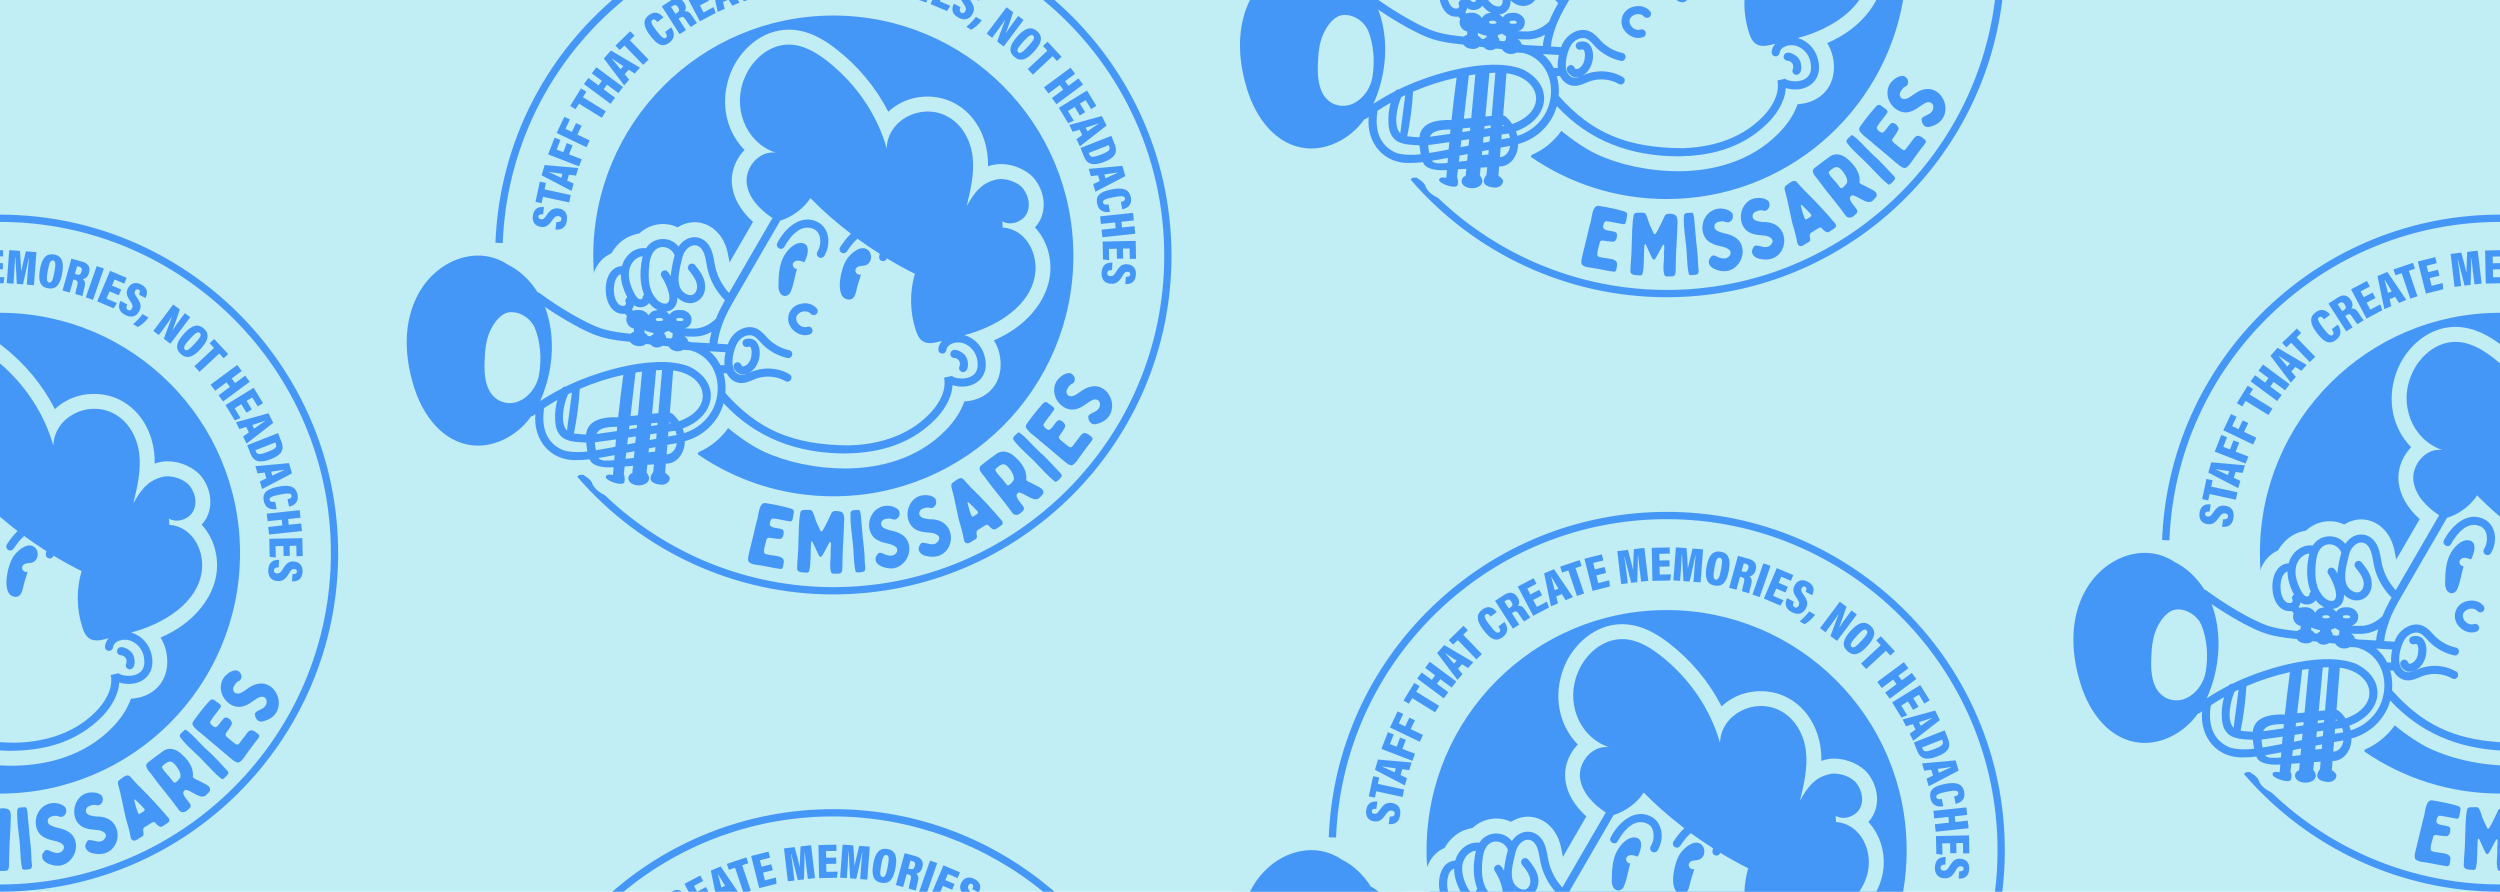<?xml version="1.0" encoding="UTF-8"?>
<svg id="Layer_1" xmlns="http://www.w3.org/2000/svg" version="1.1" viewBox="0 0 785 280">
  <!-- Generator: Adobe Illustrator 29.0.1, SVG Export Plug-In . SVG Version: 2.1.0 Build 192)  -->
  <defs>
    <style>
      .st0 {
        fill: #c1edf4;
      }

      .st1 {
        fill: #4597f7;
      }
    </style>
  </defs>
  <rect class="st0" x="-1" y="-1" width="787" height="282"/>
  <g>
    <g>
      <path class="st1" d="M77.91,216.09c-1.17.74-2.74,2.31-4.18,1.42-.46-.38-.7-1.17-.42-1.73.39-.78.82-1.56,1.65-1.94.5-.13.77-.67.85-1.16.13-.97-.55-1.88-1.5-2.18-1.29-.08-2.61.72-3.47,1.64l-.03-.02c-.8.83-1.39,2.04-1.45,3.19-.34,3.14,2.14,6.33,5.32,6.65,1.85.14,3.58-.92,5.01-1.99.96-.63,2.42-1.79,3.54-.87.75.62.6,1.95.01,2.63-.73,1.01-2.07,1.12-2.95,1.93-.18.22-.31.46-.23.76.09,1.11.82,2.19,2.01,2.17,10.23-1.76,4.54-16.63-4.16-10.5ZM81.16,230.58c-1.13-.94-2.36-2.06-3.53-.46-.86,1.1-1.72,2.35-2.6,3.43-.24.37-.69.28-1.03.09-.85-.59-1.64-1.29-2.42-1.93-.49-.35-1.02-.91-.6-1.5.55-.92,1.72-2.16,1.86-3.18-.21-.92-1.22-1.87-2.17-1.73-1.12.72-1.58,2.09-2.65,2.9-.26.15-.5.18-.78.05-.56-.34-1.56-1.07-1.16-1.81.95-1.51,2.15-2.83,3.16-4.31.1-.16.21-.35.11-.57-.41-.71-1.25-1.05-1.88-1.6-.68-.65-1.43-.32-1.92.39-1.76,1.96-3.39,4.06-4.9,6.22-.73,1.09.59,1.97,1.25,2.71.89.71,1.81,1.45,2.7,2.19v.04c2.32,1.97,5,4.15,7.39,6.24.84.61,1.56,1.5,2.65,1.69.07.02.17-.02.28-.02.73-.24,1.24-.94,1.68-1.53.95-1.43,2.04-2.78,3.04-4.18.55-.83,1.34-1.54,1.76-2.42,0-.25-.04-.52-.24-.71ZM71.37,241.98c-1.86-1.97-3.86-4.22-5.86-6.06v.04c-.49-.45-.96-.91-1.47-1.39h.03c-1.91-1.76-3.5-3.86-5.62-5.36-.2-.11-.39-.11-.56.06-.55.66-1.74,1.16-1.35,2.17,2.16,2.95,5.24,5.2,7.68,7.92,1.74,1.73,3.32,3.64,5.27,5.15.19.18.4.17.64.05.59-.45,1.2-1.05,1.58-1.7.11-.32-.16-.66-.34-.88ZM64.38,246.15c-1.08-.49-2.05-1.12-3.13-1.57-.35-.19-.81-.44-.67-.93.22-2.96-1.83-5.42-3.98-7.22-1.42-1.25-3.51-1.79-5.21-.72-.04.04-.09.06-.13.1-1.66,1.17-3.29,2.42-4.88,3.67-1.36,1.3.68,2.84,1.38,3.97,2.72,3.75,5.82,7.23,8.51,11.01.59.75,1.68.69,2.38.1.53-.5,1.63-1.11,1.09-1.97l.04-.02c-.59-1.14-3.65-3.72-1.46-4.58,1.46.26,2.75,1.44,4.19,1.9.64.36,1.4.3,2.04-.04.04-.04.1-.09.13-.15.42-.51,1.17-.92,1.27-1.61.15-1-.84-1.54-1.57-1.94ZM56.59,244.16c-.39.53-1.31,1.9-2.05,1.5-.57-.73-1.15-1.45-1.73-2.19-.02.01-.05.04-.05.05-.6-.94-1.65-1.62-1.89-2.7.01-.12.05-.21.15-.3,2.27-2.14,3.18-1.69,4.82.74.51.81,1.09,1.96.75,2.9ZM52.89,256.8c-2.74-3.2-5.62-6.38-8.63-9.35-1.23-1.08-2.25-2.43-3.39-3.6-.3-.32-.66-.41-1.06-.35-.98.24-1.69,1.04-2.52,1.56-.27.41-.32.84-.19,1.3,1,3.52,1.59,7.15,2.45,10.7.62,1.96,1.13,3.95,1.5,5.97.12.5.42.84.97.91.87.09,1.55-.79,2.36-1.13,1.74-.74-.53-2.45,1.41-3.3.67-.43,1.35-.88,2.05-1.27.3-.2.62-.16.91.13.33.41.73.76,1.17,1.05h.01c.3.25.8.24,1.15.03.32-.21.62-.41.93-.64.06-.03.12-.07.17-.09.32-.31.91-.54,1.02-.99-.03-.32-.07-.65-.31-.92ZM44.62,255.08c-.35.19-.94.8-1.23.26-.55-1.32-.93-2.75-1.28-4.14.02-.23.26-.18.4-.07.96.87,1.86,1.77,2.74,2.76.51.55-.17.95-.63,1.18ZM30.08,256.38c-1.11-.21-2.78-.24-3.1-1.57-.11-.61.23-1.36.81-1.61.79-.34,1.61-.65,2.49-.41.47.21,1.02.03,1.39-.32.73-.66.82-1.8.29-2.64-.91-.89-2.46-1.12-3.69-.99-4.66.37-6.59,6.79-3.42,10.01,1.32,1.3,3.31,1.6,5.1,1.73,1.77,0,4.61,1.01,2.65,3.07-1.29,1.31-3.09.12-4.59.11-.66.03-.84.8-1.11,1.28-.53,1.43.84,2.64,2.16,2.87,9.42,2.4,11.13-11.92,1.02-11.53ZM22.93,262.51c-1.16-1.62-3.23-2.25-5.1-2.63-1.08-.38-2.71-.62-2.85-1.99-.02-1.24,1.1-1.61,2.15-1.71.97-.23,1.93.77,2.84.06.82-.55,1.07-1.67.65-2.58-.8-1.01-2.28-1.47-3.53-1.51l-.04.02c-2.07-.11-4.05,1.12-5.02,2.94-1.53,2.65-.91,6.65,2.09,7.93,1.75,1.11,4.2.73,5.71,2.24.52.72.18,1.75-.57,2.16-.79.63-1.87.4-2.77.11-.74-.28-1.8-1.11-2.5-.32-.29.46-.74.82-.74,1.39-.2,2.13,2.4,2.92,4.08,3.17,4.87.69,8.29-5.31,5.6-9.28ZM9.87,269.66c-.03-2.74-.38-5.45-.7-8.19h.03c-.19-2.19-.4-4.35-.59-6.54-.13-.46-.11-1.47-.77-1.47-.84.15-2.08-.23-2.43.8-.21,4.34.82,8.7.95,13.05.1,1.77.19,3.56.57,5.3.03.27.2.39.46.45.74.05,1.6-.03,2.31-.28.67-.65.12-2.21.17-3.11ZM2.17,253.95c-.65-.1-1.54-.3-2.17-.02v19.57c.41.03.89-.1,1.29-.02.18,0,.38.01.57-.04.71-.04.96-.82.96-1.42.04-2.34.08-4.64.19-6.97v.04c.12-2.06.21-4.11.32-6.16-.14-1.51.75-4.41-1.16-4.98ZM92.27,176.31c-1.52-.09-2.36.54-3.4,2.28-.7,1.18-1.14,1.52-1.85,1.47-.6-.04-1.05-.29-1.01-.98.04-.71.64-.92,1.5-.92h-.01s.14-2.37.14-2.37c-1.77-.06-3.25.61-3.41,3.14-.14,2.32,1.16,3.41,2.88,3.52,1.74.12,2.61-.65,3.7-2.51.64-1.09.95-1.3,1.55-1.26.57.03.91.29.87.82-.04.67-.66.77-1.39.77l-.14,2.28c1.59.08,3.14-.5,3.3-2.92.13-2.04-.96-3.2-2.73-3.32ZM94.93,168.97l-10.37.22.11,5.63,1.93.23-.08-3.56,2.47-.05.07,3.14h.01l1.94-.04-.07-3.14,2.09-.04.07,3.29,1.95-.04-.12-5.64ZM94.56,164.36l-3.91.42-.19-1.8,3.9-.41-.25-2.38h-.01s-10.34,1.09-10.34,1.09l.26,2.38,4.44-.47.19,1.79-4.43.49.26,2.37,10.34-1.1-.26-2.38ZM93.41,155.26c-.47-2.34-2.26-3.19-5.95-2.45-3.27.65-5.19,1.64-4.63,4.47.56,2.84,2.96,2.75,4.03,2.57l-.46-2.31c-.62.09-1.58.22-1.74-.58-.17-.85,1.09-1.24,3.28-1.67,2.49-.5,3.47-.48,3.63.32.15.82-.73,1.02-1.29,1.15l.47,2.32c1.21-.27,3.21-1.09,2.66-3.81ZM90.75,145.43l-10.56.95.67,2.28,2.24-.28.53,1.82-2.03.97.69,2.38,9.39-4.91-.93-3.22ZM85.47,149.33v-.02l-.35-1.22c1.52-.18,3.17-.4,4.16-.58l.02.07c-.88.41-2.44,1.1-3.83,1.75ZM88.38,138.76l-1.08-2.75h-.01l-9.66,3.79,1.05,2.68c1.03,2.61,3.03,3,6.45,1.66,3.21-1.26,4.24-2.86,3.25-5.39ZM84.25,141.8c-2.64,1.04-3.49,1.03-3.89-.01l-.16-.42,6.27-2.45.17.43c.4,1.04-.18,1.58-2.39,2.45ZM84.3,129.78l-10.21,2.81,1.07,2.13,2.14-.67h0s.85,1.7.85,1.7l-1.82,1.31,1.1,2.22,8.36-6.51-1.49-3ZM79.8,134.57l-.57-1.13c1.47-.46,3.05-.98,3.99-1.33l.04.06c-.8.55-2.21,1.51-3.46,2.4ZM79.65,121.76l-8.85,5.45,2.94,4.8,1.78-.76-1.86-3.03,2.11-1.3,1.64,2.68v-.03s1.66-1.01,1.66-1.01l-1.64-2.68,1.78-1.09,1.72,2.81,1.66-1.02-2.94-4.81ZM76.98,117.96l-3.16,2.33-1.07-1.45,3.16-2.34-1.42-1.91-8.36,6.19,1.42,1.92,3.58-2.65,1.06,1.44-3.57,2.65,1.43,1.93,8.36-6.19-1.43-1.92ZM67.25,106.45l-1.43,1.32,1.39,1.5h-.01l-6.16,5.75,1.62,1.74,6.18-5.75,1.39,1.49,1.43-1.32-4.41-4.74ZM64.04,103.19c-1.77-1.6-3.7-1.23-6.19,1.49-2.57,2.83-2.91,4.79-1.13,6.42,1.91,1.73,3.78,1.21,6.35-1.6,2.43-2.68,2.78-4.66.97-6.31ZM61.26,107.77c-1.77,1.95-2.59,2.56-3.23,1.98-.61-.56-.06-1.5,1.67-3.4,1.64-1.79,2.44-2.35,3.05-1.79.63.57.17,1.39-1.49,3.21ZM58.05,98.36l-1.15,1.52c-.97,1.3-1.97,2.69-2.68,3.8l-.04-.03c.2-.44.61-1.6,2.29-6.47l-2.09-1.57-6.24,8.32h.04l1.69,1.27,1.21-1.61c1.01-1.37,2.13-2.93,2.82-3.99l.04.03c-.18.43-.56,1.44-2.5,6.75l2.06,1.55,6.24-8.32-1.69-1.26ZM44.78,98.62c-.53.78-1.69,2.06-2.99,3.15l1.49.91c.92-.47,2.34-1.6,3.34-2.94l-1.84-1.12ZM45.67,93.57c.73-1.42.82-3.08-1.33-4.22-1.82-.96-3.31-.44-4.15,1.13-.71,1.35-.46,2.37.69,4.04.78,1.12.91,1.66.58,2.3-.28.52-.69.83-1.31.51-.61-.33-.57-.96-.23-1.73l-2.08-1.11c-.78,1.59-.77,3.21,1.47,4.41,2.07,1.09,3.59.35,4.4-1.17.8-1.55.46-2.66-.78-4.42-.75-1.03-.8-1.42-.53-1.94.26-.5.64-.7,1.11-.45.6.31.43.92.13,1.58l2.03,1.07ZM39.01,89.04l.75-1.8-5.19-2.2-4.04,9.58,5.18,2.2,1.01-1.66-3.28-1.4.97-2.27,2.89,1.22h0s.76-1.8.76-1.8l-2.9-1.23.82-1.92,3.03,1.29ZM30.38,83.55l-3.44,9.81,2.25.8,3.43-9.82-2.24-.79ZM25.78,82.15l-3.37-.94-2.77,10.02,2.27.62,1.13-4.09.5.13c.87.25,1.02.63.7,1.81l-.09.35c-.28.97-.47,1.89-.47,2.3l2.23.61c.06-.45.19-1.09.5-2.21l.09-.35c.39-1.44.21-2.18-.48-2.75.66-.08,1.53-.54,1.91-1.93.51-1.8-.21-3.04-2.15-3.57ZM25.6,85.21c-.27.98-.69,1.2-1.54.97l-.54-.15.69-2.47.68.19c.75.2.95.65.71,1.46ZM17.01,79.91c-2.34-.41-3.8.94-4.45,4.56-.67,3.77.08,5.62,2.45,6.04,2.53.47,3.84-.97,4.52-4.72v-.02c.64-3.55-.12-5.43-2.52-5.86ZM17.1,85.3c-.47,2.59-.84,3.54-1.69,3.39-.81-.15-.85-1.24-.39-3.76h.01c.42-2.38.82-3.28,1.63-3.13.83.14.88,1.08.44,3.5ZM8.13,78.93c-.57,2.39-1.13,4.62-1.44,6.14h-.06c-.05-1.47-.19-4.1-.37-6.29l-3.36-.24-.78,10.37,2.1.15.24-3.24c.13-1.79.25-3.89.29-5.11h.08c.13,2.12.3,5.64.45,8.43l1.93.14c.66-2.62,1.35-6.1,1.82-8.24h.06c-.12,1.25-.31,3.4-.43,5.02h0l-.24,3.31,2.23.17.78-10.37-3.31-.24ZM0,87.03v1.92l1.15-.02.23-1.92-1.38.02ZM.95,78.55l-.95.02v1.95l.99-.02-.04-1.95ZM.92,84.54l-.03-1.94-.89.02v1.94l.91-.02h0ZM94.93,168.97l-10.37.22.11,5.63,1.93.23-.08-3.56,2.47-.05.07,3.14h.01l1.94-.04-.07-3.14,2.09-.04.07,3.29,1.95-.04-.12-5.64ZM91.84,180.27l-.14,2.28c1.59.08,3.14-.5,3.3-2.92.13-2.04-.96-3.2-2.73-3.32-1.52-.09-2.36.54-3.4,2.28-.7,1.18-1.14,1.52-1.85,1.47-.6-.04-1.05-.29-1.01-.98.04-.71.64-.92,1.5-.92h-.01s.14-2.37.14-2.37c-1.77-.06-3.25.61-3.41,3.14-.14,2.32,1.16,3.41,2.88,3.52,1.74.12,2.61-.65,3.7-2.51.64-1.09.95-1.3,1.55-1.26.57.03.91.29.87.82-.04.67-.66.77-1.39.77ZM94.11,160.19h-.01s-10.34,1.09-10.34,1.09l.26,2.38,4.44-.47.19,1.79-4.43.49.26,2.37,10.34-1.1-.26-2.38-3.91.42-.19-1.8,3.9-.41-.25-2.38ZM87.46,152.81c-3.27.65-5.19,1.64-4.63,4.47.56,2.84,2.96,2.75,4.03,2.57l-.46-2.31c-.62.09-1.58.22-1.74-.58-.17-.85,1.09-1.24,3.28-1.67,2.49-.5,3.47-.48,3.63.32.15.82-.73,1.02-1.29,1.15l.47,2.32c1.21-.27,3.21-1.09,2.66-3.81-.47-2.34-2.26-3.19-5.95-2.45ZM80.19,146.38l.67,2.28,2.24-.28.53,1.82-2.03.97.69,2.38,9.39-4.91-.93-3.22-10.56.95ZM85.47,149.33v-.02l-.35-1.22c1.52-.18,3.17-.4,4.16-.58l.02.07c-.88.41-2.44,1.1-3.83,1.75ZM87.3,136h-.01l-9.66,3.79,1.05,2.68c1.03,2.61,3.03,3,6.45,1.66,3.21-1.26,4.24-2.86,3.25-5.39l-1.08-2.75ZM84.25,141.8c-2.64,1.04-3.49,1.03-3.89-.01l-.16-.42,6.27-2.45.17.43c.4,1.04-.18,1.58-2.39,2.45ZM74.09,132.59l1.07,2.13,2.14-.67h0s.85,1.7.85,1.7l-1.82,1.31,1.1,2.22,8.36-6.51-1.49-3-10.21,2.81ZM79.8,134.57l-.57-1.13c1.47-.46,3.05-.98,3.99-1.33l.04.06c-.8.55-2.21,1.51-3.46,2.4ZM77.91,216.09c-1.17.74-2.74,2.31-4.18,1.42-.46-.38-.7-1.17-.42-1.73.39-.78.82-1.56,1.65-1.94.5-.13.77-.67.85-1.16.13-.97-.55-1.88-1.5-2.18-1.29-.08-2.61.72-3.47,1.64l-.03-.02c-.8.83-1.39,2.04-1.45,3.19-.34,3.14,2.14,6.33,5.32,6.65,1.85.14,3.58-.92,5.01-1.99.96-.63,2.42-1.79,3.54-.87.75.62.6,1.95.01,2.63-.73,1.01-2.07,1.12-2.95,1.93-.18.22-.31.46-.23.76.09,1.11.82,2.19,2.01,2.17,10.23-1.76,4.54-16.63-4.16-10.5ZM70.8,127.2l2.94,4.8,1.78-.76-1.86-3.03,2.11-1.3,1.64,2.68v-.03s1.66-1.01,1.66-1.01l-1.64-2.68,1.78-1.09,1.72,2.81,1.66-1.02-2.94-4.81-8.85,5.45ZM74.64,239.44c.07.02.17-.02.28-.02.73-.24,1.24-.94,1.68-1.53.95-1.43,2.04-2.78,3.04-4.18.55-.83,1.34-1.54,1.76-2.42,0-.25-.04-.52-.24-.71-1.13-.94-2.36-2.06-3.53-.46-.86,1.1-1.72,2.35-2.6,3.43-.24.37-.69.28-1.03.09-.85-.59-1.64-1.29-2.42-1.93-.49-.35-1.02-.91-.6-1.5.55-.92,1.72-2.16,1.86-3.18-.21-.92-1.22-1.87-2.17-1.73-1.12.72-1.58,2.09-2.65,2.9-.26.15-.5.18-.78.05-.56-.34-1.56-1.07-1.16-1.81.95-1.51,2.15-2.83,3.16-4.31.1-.16.21-.35.11-.57-.41-.71-1.25-1.05-1.88-1.6-.68-.65-1.43-.32-1.92.39-1.76,1.96-3.39,4.06-4.9,6.22-.73,1.09.59,1.97,1.25,2.71.89.71,1.81,1.45,2.7,2.19v.04c2.32,1.97,5,4.15,7.39,6.24.84.61,1.56,1.5,2.65,1.69ZM74.49,114.59l-8.36,6.19,1.42,1.92,3.58-2.65,1.06,1.44-3.57,2.65,1.43,1.93,8.36-6.19-1.43-1.92-3.16,2.33-1.07-1.45,3.16-2.34-1.42-1.91ZM0,67.4c-.75,0-.75,2.29,0,2.29,57.29,0,103.9,46.64,103.9,104S57.29,277.72,0,277.72c-1.25,0-1.25,2.27,0,2.27,58.54,0,106.18-47.69,106.18-106.3S58.55,67.4,0,67.4ZM69.49,244.51c.19.18.4.17.64.05.59-.45,1.2-1.05,1.58-1.7.11-.32-.16-.66-.34-.88-1.86-1.97-3.86-4.22-5.86-6.06v.04c-.49-.45-.96-.91-1.47-1.39h.03c-1.91-1.76-3.5-3.86-5.62-5.36-.2-.11-.39-.11-.56.06-.55.66-1.74,1.16-1.35,2.17,2.16,2.95,5.24,5.2,7.68,7.92,1.74,1.73,3.32,3.64,5.27,5.15ZM61.04,115.02l1.62,1.74,6.18-5.75,1.39,1.49,1.43-1.32-4.41-4.74-1.43,1.32,1.39,1.5h-.01l-6.16,5.75ZM75.37,173.7c0-41.68-33.75-75.47-75.37-75.48v150.96c41.63-.01,75.37-33.79,75.37-75.49ZM58.32,247.99c1.46.26,2.75,1.44,4.19,1.9.64.36,1.4.3,2.04-.04.04-.04.1-.09.13-.15.42-.51,1.17-.92,1.27-1.61.15-1-.84-1.54-1.57-1.94-1.08-.49-2.05-1.12-3.13-1.57-.35-.19-.81-.44-.67-.93.22-2.96-1.83-5.42-3.98-7.22-1.42-1.25-3.51-1.79-5.21-.72-.04.04-.09.06-.13.1-1.66,1.17-3.29,2.42-4.88,3.67-1.36,1.3.68,2.84,1.38,3.97,2.72,3.75,5.82,7.23,8.51,11.01.59.75,1.68.69,2.38.1.53-.5,1.63-1.11,1.09-1.97l.04-.02c-.59-1.14-3.65-3.72-1.46-4.58ZM56.59,244.16c-.39.53-1.31,1.9-2.05,1.5-.57-.73-1.15-1.45-1.73-2.19-.02.01-.05.04-.05.05-.6-.94-1.65-1.62-1.89-2.7.01-.12.05-.21.15-.3,2.27-2.14,3.18-1.69,4.82.74.51.81,1.09,1.96.75,2.9ZM57.85,104.68c-2.57,2.83-2.91,4.79-1.13,6.42,1.91,1.73,3.78,1.21,6.35-1.6,2.43-2.68,2.78-4.66.97-6.31-1.77-1.6-3.7-1.23-6.19,1.49ZM61.26,107.77c-1.77,1.95-2.59,2.56-3.23,1.98-.61-.56-.06-1.5,1.67-3.4,1.64-1.79,2.44-2.35,3.05-1.79.63.57.17,1.39-1.49,3.21ZM54.38,95.61l-6.24,8.32h.04l1.69,1.27,1.21-1.61c1.01-1.37,2.13-2.93,2.82-3.99l.04.03c-.18.43-.56,1.44-2.5,6.75l2.06,1.55,6.24-8.32-1.69-1.26-1.15,1.52c-.97,1.3-1.97,2.69-2.68,3.8l-.04-.03c.2-.44.61-1.6,2.29-6.47l-2.09-1.57ZM45.79,259.5c.67-.43,1.35-.88,2.05-1.27.3-.2.62-.16.91.13.33.41.73.76,1.17,1.05h.01c.3.25.8.24,1.15.03.32-.21.62-.41.93-.64.06-.03.12-.07.17-.09.32-.31.91-.54,1.02-.99-.03-.32-.07-.65-.31-.92-2.74-3.2-5.62-6.38-8.63-9.35-1.23-1.08-2.25-2.43-3.39-3.6-.3-.32-.66-.41-1.06-.35-.98.24-1.69,1.04-2.52,1.56-.27.41-.32.84-.19,1.3,1,3.52,1.59,7.15,2.45,10.7.62,1.96,1.13,3.95,1.5,5.97.12.5.42.84.97.91.87.09,1.55-.79,2.36-1.13,1.74-.74-.53-2.45,1.41-3.3ZM44.62,255.08c-.35.19-.94.8-1.23.26-.55-1.32-.93-2.75-1.28-4.14.02-.23.26-.18.4-.07.96.87,1.86,1.77,2.74,2.76.51.55-.17.95-.63,1.18ZM41.8,101.77l1.49.91c.92-.47,2.34-1.6,3.34-2.94l-1.84-1.12c-.53.78-1.69,2.06-2.99,3.15ZM37.85,94.49c-.78,1.59-.77,3.21,1.47,4.41,2.07,1.09,3.59.35,4.4-1.17.8-1.55.46-2.66-.78-4.42-.75-1.03-.8-1.42-.53-1.94.26-.5.64-.7,1.11-.45.6.31.43.92.13,1.58l2.03,1.07c.73-1.42.82-3.08-1.33-4.22-1.82-.96-3.31-.44-4.15,1.13-.71,1.35-.46,2.37.69,4.04.78,1.12.91,1.66.58,2.3-.28.52-.69.83-1.31.51-.61-.33-.57-.96-.23-1.73l-2.08-1.11ZM30.53,94.62l5.18,2.2,1.01-1.66-3.28-1.4.97-2.27,2.89,1.22h0s.76-1.8.76-1.8l-2.9-1.23.82-1.92,3.03,1.29.75-1.8-5.19-2.2-4.04,9.58ZM28.01,263.76c-.66.03-.84.8-1.11,1.28-.53,1.43.84,2.64,2.16,2.87,9.42,2.4,11.13-11.92,1.02-11.53-1.11-.21-2.78-.24-3.1-1.57-.11-.61.23-1.36.81-1.61.79-.34,1.61-.65,2.49-.41.47.21,1.02.03,1.39-.32.73-.66.82-1.8.29-2.64-.91-.89-2.46-1.12-3.69-.99-4.66.37-6.59,6.79-3.42,10.01,1.32,1.3,3.31,1.6,5.1,1.73,1.77,0,4.61,1.01,2.65,3.07-1.29,1.31-3.09.12-4.59.11ZM26.94,93.36l2.25.8,3.43-9.82-2.24-.79-3.44,9.81ZM25.78,82.15l-3.37-.94-2.77,10.02,2.27.62,1.13-4.09.5.13c.87.25,1.02.63.7,1.81l-.09.35c-.28.97-.47,1.89-.47,2.3l2.23.61c.06-.45.19-1.09.5-2.21l.09-.35c.39-1.44.21-2.18-.48-2.75.66-.08,1.53-.54,1.91-1.93.51-1.8-.21-3.04-2.15-3.57ZM25.6,85.21c-.27.98-.69,1.2-1.54.97l-.54-.15.69-2.47.68.19c.75.2.95.65.71,1.46ZM19.26,267.43c-.79.63-1.87.4-2.77.11-.74-.28-1.8-1.11-2.5-.32-.29.46-.74.82-.74,1.39-.2,2.13,2.4,2.92,4.08,3.17,4.87.69,8.29-5.31,5.6-9.28-1.16-1.62-3.23-2.25-5.1-2.63-1.08-.38-2.71-.62-2.85-1.99-.02-1.24,1.1-1.61,2.15-1.71.97-.23,1.93.77,2.84.06.82-.55,1.07-1.67.65-2.58-.8-1.01-2.28-1.47-3.53-1.51l-.04.02c-2.07-.11-4.05,1.12-5.02,2.94-1.53,2.65-.91,6.65,2.09,7.93,1.75,1.11,4.2.73,5.71,2.24.52.72.18,1.75-.57,2.16ZM17.01,79.91c-2.34-.41-3.8.94-4.45,4.56-.67,3.77.08,5.62,2.45,6.04,2.53.47,3.84-.97,4.52-4.72v-.02c.64-3.55-.12-5.43-2.52-5.86ZM17.1,85.3c-.47,2.59-.84,3.54-1.69,3.39-.81-.15-.85-1.24-.39-3.76h.01c.42-2.38.82-3.28,1.63-3.13.83.14.88,1.08.44,3.5ZM10.66,89.55l.78-10.37-3.31-.24c-.57,2.39-1.13,4.62-1.44,6.14h-.06c-.05-1.47-.19-4.1-.37-6.29l-3.36-.24-.78,10.37,2.1.15.24-3.24c.13-1.79.25-3.89.29-5.11h.08c.13,2.12.3,5.64.45,8.43l1.93.14c.66-2.62,1.35-6.1,1.82-8.24h.06c-.12,1.25-.31,3.4-.43,5.02h0l-.24,3.31,2.23.17ZM8.61,254.93c-.13-.46-.11-1.47-.77-1.47-.84.15-2.08-.23-2.43.8-.21,4.34.82,8.7.95,13.05.1,1.77.19,3.56.57,5.3.03.27.2.39.46.45.74.05,1.6-.03,2.31-.28.67-.65.12-2.21.17-3.11-.03-2.74-.38-5.45-.7-8.19h.03c-.19-2.19-.4-4.35-.59-6.54ZM1.29,273.47c.18,0,.38.01.57-.04.71-.04.96-.82.96-1.42.04-2.34.08-4.64.19-6.97v.04c.12-2.06.21-4.11.32-6.16-.14-1.51.75-4.41-1.16-4.98-.65-.1-1.54-.3-2.17-.02-1.25,0-1.25,19.57,0,19.57.41.03.89-.1,1.29-.02ZM1.38,87.01l-1.38.02c-.75,0-.75,1.92,0,1.92l1.15-.02.23-1.92ZM.95,78.55l-.95.02c-.75,0-.75,1.95,0,1.95l.99-.02-.04-1.95ZM.92,84.54l-.03-1.94-.89.02c-.75,0-.75,1.94,0,1.94l.91-.02h0ZM0,98.23c-3.84,0-3.84,150.96,0,150.96,41.63-.01,75.37-33.79,75.37-75.49S41.63,98.24,0,98.23Z"/>
      <path class="st0" d="M68.11,178.95c-.59,7.38-5.64,14.54-13.54,19.16-1.35.78-2.74,1.46-4.16,2.09.78,1.27,1.38,2.65,1.72,4.12,1.61,7.16-1.74,13.05-8.37,14.69-.85.21-1.73.34-2.64.38-1.3,3.73-3.66,6.76-5.68,8.86-9.26,9.62-21.55,11.93-30.23,12.16-.54.02-1.08.03-1.63.03-1.19,0-2.39-.03-3.59-.11-2.22,0-2.22-132.25,0-132.25.24.17.46.34.68.51,6.98,5.38,12.66,12.23,16.58,19.87,1.02-.98,2.19-1.84,3.48-2.55,2.63-1.46,5.67-2.22,8.8-2.22,2.73,0,5.43.59,7.79,1.72,6.05,2.88,10.18,9.07,11.07,16.56.14,1.21.19,2.4.18,3.6.32-.12.65-.21,1-.31.97-.26,2.01-.41,3.09-.41,4.14,0,8.56,2.06,10.76,5.01,2.95,3.98,3.47,9.07,1.31,12.96-.38.7-.87,1.35-1.42,1.94.18.19.37.4.55.61,3.09,3.61,4.64,8.56,4.25,13.59Z"/>
      <g>
        <path class="st1" d="M53.18,164.79c-.03-.65-.07-1.31-.11-1.96,2.49,1.52,6.2.22,7.56-2.25,1.38-2.47.73-5.61-.97-7.9-1.57-2.12-5.71-3.74-8.86-2.88-4.46,1.24-6.45,3.85-8.94,8.29,1.23-5.11,2.48-10.33,1.87-15.55-.61-5.22-3.42-10.5-8.42-12.89-7.88-3.85-18.26,1.27-18.56,10.28-2.79-9.86-8.7-18.94-16.76-25.82-1.93,0-1.93,48.15,0,48.15,1.8,1.55,3.65,3.04,5.54,4.5-1.34,1.24-2.37,2.69-3.35,4.12-.39.57-.26,1.35.31,1.75.57.41,1.35.26,1.75-.31,1.01-1.44,2.02-2.89,3.34-4.02,2.27,1.66,4.61,3.24,7,4.76-.32.87-.37,1.93.7,2.24.11.02.22.04.33.04v.04c.55,0,1.04-.37,1.2-.91,2.86,1.73,5.79,3.35,8.8,4.87-1.69,5.78-1.59,12.02.29,17.75,1.45,4.63,4.15,4.48,8.23,3.32-.93.99-2.04,3.55-.06,3.97.7.08,1.33-.42,1.4-1.11.34-2.15,3.37-2.79,5.24-2.18,2.16.69,3.88,2.59,4.39,4.83.68,3.02-.11,5-2.33,5.88-2.36.9-5.2.14-5.53-.41l-2.45.56c.91,4.81-2.45,9.15-4.53,11.31-7.57,7.86-17.9,9.74-25.24,9.95-1.74-.01-3.42-.06-5.03-.17-.75,0-.75,2.6,0,2.6,1.18.08,2.38.11,3.59.12h-.02c8.74-.12,19.67-1.81,28.5-10.76,2.02-2.09,5.08-6.02,5.37-10.7,5.92,1.8,11.91-1.84,10.11-8.94-.73-3.18-3.24-5.91-6.38-6.75,9.81-2.55,21.35-9.19,22.28-20,.51-6.46-3.35-13.29-10.26-13.81Z"/>
        <path class="st1" d="M36.73,204.42c-.03.7.51,1.29,1.21,1.31.61.03,1.21.38,1.53.9s.38,1.22.13,1.78c-.29.64.01,1.39.65,1.67.17.07.34.1.51.1h.01c2.03-.19,1.71-3.66.85-4.89-.73-1.44-4.47-3.42-4.89-.87Z"/>
        <path class="st1" d="M10.23,171.44c-2.21-.9-5.06,1.8-6.11,3.44h.03c-1.82,2.54-4.2,13,1.21,12.5,1.46-.38,1.72-2.2,2.07-3.66.48-1.95.84-2.51,1.22-4.2-1.21.43-2.26-1.06-1.42-2.04.65-.77,1.86-.55,2.81-.82,2.33-.68,2.4-4.31.19-5.21Z"/>
      </g>
    </g>
    <g>
      <path class="st1" d="M339.58,122.74c-1.18.75-2.75,2.32-4.19,1.42-.45-.38-.7-1.17-.41-1.73.39-.77.82-1.55,1.65-1.94.5-.12.77-.66.85-1.15.13-.98-.55-1.89-1.5-2.19-1.29-.08-2.61.72-3.47,1.64h-.03c-.8.81-1.4,2.02-1.45,3.17-.34,3.15,2.14,6.33,5.31,6.66,1.86.13,3.58-.93,5.02-1.99.96-.64,2.42-1.8,3.54-.87.75.62.6,1.94.01,2.62-.73,1.02-2.08,1.13-2.95,1.94-.18.22-.31.45-.23.75.08,1.11.82,2.2,2.01,2.17,10.23-1.75,4.54-16.62-4.16-10.5ZM342.83,137.23c-1.14-.93-2.36-2.06-3.53-.45-.86,1.1-1.73,2.35-2.61,3.43-.23.36-.68.28-1.02.09-.85-.6-1.64-1.29-2.42-1.94-.49-.35-1.02-.91-.6-1.49.55-.92,1.72-2.17,1.86-3.19-.21-.92-1.22-1.87-2.17-1.73-1.12.72-1.58,2.09-2.65,2.9-.26.16-.5.18-.78.05-.56-.34-1.56-1.06-1.16-1.8.95-1.51,2.15-2.83,3.16-4.32.1-.15.21-.35.1-.57-.4-.71-1.24-1.04-1.87-1.6-.68-.64-1.43-.32-1.92.39-1.77,1.97-3.39,4.07-4.91,6.23-.72,1.08.6,1.96,1.25,2.7.9.72,1.82,1.46,2.71,2.2l-.02.04c2.34,1.97,5.02,4.15,7.4,6.23.85.61,1.57,1.51,2.65,1.69.08.03.17-.01.29-.01.72-.25,1.24-.95,1.68-1.53.94-1.43,2.04-2.79,3.04-4.19.55-.82,1.34-1.53,1.76-2.41,0-.25-.04-.52-.24-.72ZM333.04,148.64c-1.86-1.97-3.86-4.22-5.86-6.07l-.02.04c-.48-.44-.94-.91-1.45-1.39h.02c-1.9-1.76-3.49-3.87-5.61-5.35-.2-.12-.39-.12-.56.05-.55.66-1.74,1.16-1.35,2.17,2.16,2.95,5.23,5.2,7.68,7.93,1.74,1.72,3.32,3.63,5.27,5.14.19.18.4.17.63.05.6-.45,1.21-1.04,1.59-1.7.11-.31-.16-.65-.34-.87ZM326.05,152.81c-1.08-.49-2.05-1.13-3.14-1.57-.35-.19-.81-.45-.66-.94.22-2.95-1.83-5.41-3.98-7.21-1.42-1.25-3.51-1.79-5.21-.73-.04.04-.09.07-.13.11-1.66,1.17-3.29,2.42-4.88,3.66-1.37,1.3.68,2.84,1.38,3.98,2.71,3.74,5.82,7.22,8.5,11,.6.75,1.69.69,2.38.11.54-.51,1.63-1.12,1.1-1.98h.03c-.58-1.16-3.65-3.73-1.45-4.6,1.46.26,2.74,1.44,4.18,1.9.65.36,1.41.31,2.05-.04.03-.04.1-.09.13-.14.41-.51,1.17-.93,1.27-1.61.15-1-.84-1.55-1.57-1.94ZM318.26,150.81c-.39.53-1.31,1.9-2.06,1.51-.57-.74-1.14-1.45-1.72-2.2-.02.02-.05.05-.06.05-.59-.93-1.64-1.61-1.88-2.7,0-.12.05-.21.15-.3,2.26-2.14,3.17-1.69,4.81.74.52.81,1.1,1.96.76,2.9ZM314.55,163.45c-2.73-3.2-5.61-6.38-8.62-9.34-1.23-1.09-2.25-2.43-3.39-3.6-.3-.33-.66-.42-1.07-.35-.97.23-1.68,1.03-2.51,1.56-.27.4-.32.83-.19,1.3.99,3.51,1.59,7.14,2.44,10.69.63,1.97,1.14,3.96,1.51,5.98.12.49.42.83.96.91.88.09,1.56-.8,2.37-1.13,1.74-.74-.54-2.46,1.4-3.3.68-.44,1.36-.89,2.06-1.28.3-.19.62-.15.91.13.32.42.73.77,1.17,1.06v-.02c.31.26.8.25,1.16.04.32-.21.62-.4.93-.63.05-.03.12-.07.17-.1.32-.3.9-.54,1.02-.98-.03-.33-.07-.65-.32-.93ZM306.28,161.74c-.34.18-.93.8-1.22.26-.55-1.32-.93-2.76-1.29-4.15.03-.22.27-.18.41-.06.96.87,1.86,1.77,2.74,2.75.51.56-.18.95-.64,1.19ZM291.74,163.04c-1.11-.22-2.77-.24-3.09-1.58-.11-.6.23-1.35.81-1.61.78-.33,1.61-.65,2.49-.4.47.21,1.02.02,1.39-.33.73-.66.82-1.79.29-2.63-.92-.9-2.46-1.13-3.69-.99-4.67.36-6.59,6.79-3.42,10,1.32,1.31,3.31,1.61,5.09,1.73,1.78,0,4.61,1.02,2.66,3.07-1.29,1.31-3.09.13-4.59.12-.66.02-.84.79-1.11,1.27-.53,1.44.84,2.65,2.16,2.87,9.42,2.4,11.12-11.92,1.01-11.52ZM284.59,169.17c-1.15-1.63-3.22-2.25-5.09-2.64-1.08-.37-2.71-.62-2.85-1.99-.03-1.24,1.1-1.61,2.14-1.7.98-.23,1.94.76,2.85.05.81-.55,1.07-1.66.65-2.57-.8-1.02-2.28-1.48-3.54-1.51h-.03c-2.07-.1-4.05,1.13-5.02,2.95-1.53,2.65-.91,6.65,2.09,7.94,1.74,1.11,4.2.73,5.71,2.24.52.72.17,1.75-.57,2.15-.79.63-1.87.41-2.77.12-.74-.28-1.8-1.11-2.5-.32-.29.46-.74.82-.74,1.39-.21,2.13,2.4,2.92,4.08,3.17,4.87.69,8.29-5.32,5.59-9.28ZM271.54,176.32c-.04-2.75-.39-5.46-.7-8.19h.02c-.18-2.2-.39-4.35-.58-6.55-.13-.46-.11-1.47-.77-1.47-.85.16-2.08-.23-2.43.81-.21,4.33.82,8.69.95,13.04.1,1.77.19,3.57.57,5.3.03.28.2.39.46.46.74.05,1.59-.04,2.31-.29.67-.64.11-2.21.17-3.1ZM263.84,160.61c-.87-.14-2.16-.44-2.72.41-.89,1.85-1.75,3.84-2.82,5.6,0,.03-.02.03-.02.03-.21.3-.51.28-.69-.03,0-.06-.03-.11-.05-.14-.3-.68-.61-1.31-.91-1.99-.72-1.31-.87-2.99-1.73-4.2-.35-.17-.68-.22-1.07-.19-.82.15-2.01-.3-2.47.6-.64,3.08-.49,6.42-.66,9.57.01,2.72-.36,5.43-.42,8.15-.05,1.11,1.25,1.34,2.09,1.32.6.05,1.41.3,1.72-.41.63-2.76.32-5.76.57-8.6.02-.3,0-.97.44-.64,3,6.12,1.91,6.55,5.36.2.83-.65.27,2.36.36,2.83.12,2.13-.47,4.45.12,6.52.39.85,1.32.35,2.02.49.18,0,.37.01.57-.04.71-.04.96-.82.96-1.42.04-2.35.08-4.65.18-6.98l.02.04c.11-2.05.2-4.1.31-6.16-.14-1.51.75-4.41-1.16-4.97ZM248,159.59c-2.55-.71-5.14-1.24-7.76-1.64-2.09-.06-2.03,4.24-2.62,5.73h-.02c-.73,2.97-1.48,6.35-2.27,9.41-.19,1.02-.65,2.07-.34,3.12,0,.09.08.17.14.26.99.88,2.43.83,3.67,1.06,2.17.33,4.33.93,6.49,1.14.81-.37.61-1.39.82-2.13.33-2.7-4.74-1.7-6.14-2.84-.28-1.41.46-3,.75-4.39.12-.3.54-.52.86-.45,1.03.18,2.13.28,3.19.38,1.12,0,1.43-1.62,1.27-2.51-.06-.42-.58-.56-.92-.65-.98-.4-3.19-.15-3.42-1.45.05-.65.25-1.85,1.09-1.83,1.77.19,3.5.66,5.25.91.2.01.42.04.58-.16.47-.67.39-1.59.61-2.4.27-.88-.39-1.44-1.23-1.55ZM353.93,82.97c-1.52-.09-2.35.53-3.39,2.27-.7,1.19-1.14,1.52-1.86,1.47-.6-.04-1.04-.28-1-.97.04-.72.64-.93,1.5-.93h-.02s.15-2.36.15-2.36c-1.77-.07-3.25.61-3.41,3.13-.14,2.33,1.16,3.42,2.87,3.52,1.75.12,2.62-.65,3.71-2.5.64-1.1.95-1.3,1.55-1.27.57.03.91.29.87.82-.04.68-.67.77-1.39.77l-.15,2.29c1.6.08,3.15-.51,3.31-2.93.13-2.04-.97-3.19-2.74-3.31ZM356.6,75.63l-10.37.22.11,5.62,1.93.24-.08-3.56,2.47-.06.06,3.15h.02l1.93-.04-.06-3.15,2.09-.03.07,3.28,1.95-.03-.12-5.64ZM356.22,71.02l-3.9.41-.19-1.79,3.9-.42-.25-2.38h-.01s-10.34,1.1-10.34,1.1l.26,2.37,4.44-.46.19,1.79-4.43.48.26,2.38,10.33-1.11-.26-2.37ZM355.08,61.92c-.47-2.34-2.26-3.2-5.96-2.46-3.26.65-5.18,1.64-4.62,4.47.55,2.85,2.96,2.76,4.03,2.58l-.46-2.32c-.62.09-1.58.22-1.74-.57-.17-.86,1.09-1.25,3.28-1.68,2.49-.49,3.47-.48,3.62.33.16.82-.73,1.01-1.28,1.14l.46,2.33c1.21-.27,3.22-1.09,2.67-3.81ZM352.41,52.08l-10.55.95.67,2.29,2.24-.29.53,1.82-2.03.98.69,2.38,9.39-4.91-.94-3.23ZM347.13,55.98h0s-.35-1.23-.35-1.23c1.52-.18,3.18-.41,4.16-.59l.03.08c-.88.4-2.44,1.09-3.84,1.74ZM350.05,45.42l-1.08-2.76h-.01l-9.66,3.8,1.05,2.67c1.02,2.62,3.03,3.01,6.45,1.67,3.21-1.26,4.24-2.86,3.25-5.39ZM345.91,48.46c-2.64,1.04-3.48,1.02-3.88-.01l-.16-.42,6.27-2.46.17.43c.4,1.04-.19,1.59-2.4,2.46ZM345.97,36.44l-10.21,2.8,1.06,2.14,2.15-.68h0s.84,1.7.84,1.7l-1.82,1.32,1.11,2.22,8.36-6.51-1.49-3ZM341.47,41.22l-.58-1.13c1.47-.45,3.06-.97,4-1.33l.04.07c-.8.55-2.21,1.51-3.46,2.39ZM341.32,28.42l-8.85,5.44,2.94,4.81,1.78-.77-1.86-3.03,2.11-1.29,1.63,2.67.02-.02,1.65-1.02-1.64-2.67,1.78-1.1,1.72,2.81,1.66-1.01-2.94-4.81ZM338.65,24.61l-3.16,2.33-1.07-1.44,3.16-2.34-1.42-1.91-8.36,6.18,1.42,1.93,3.57-2.66,1.07,1.45-3.57,2.65,1.43,1.92,8.35-6.18-1.42-1.93ZM328.92,13.1l-1.43,1.33,1.39,1.49h-.01l-6.16,5.76,1.62,1.74,6.18-5.76,1.39,1.5,1.43-1.33-4.41-4.74ZM325.71,9.84c-1.77-1.6-3.71-1.22-6.19,1.5-2.58,2.83-2.91,4.79-1.13,6.41,1.91,1.73,3.78,1.21,6.34-1.59,2.43-2.68,2.79-4.67.98-6.32ZM322.93,14.43c-1.77,1.95-2.59,2.56-3.23,1.97-.61-.56-.06-1.49,1.67-3.39,1.63-1.79,2.44-2.35,3.05-1.79.63.57.17,1.39-1.49,3.21ZM319.71,5.02l-1.14,1.52c-.97,1.3-1.98,2.69-2.68,3.8l-.04-.03c.2-.44.61-1.6,2.29-6.47l-2.09-1.57-6.24,8.31h.04l1.69,1.28,1.2-1.62c1.02-1.36,2.14-2.92,2.83-3.98l.04.02c-.19.43-.56,1.45-2.5,6.76l2.05,1.55,6.24-8.32-1.69-1.26ZM306.45,5.28c-.53.78-1.69,2.05-2.99,3.14l1.48.91c.93-.46,2.34-1.59,3.35-2.93l-1.84-1.12ZM306.9,0l.44.23c.04-.08.07-.15.1-.23,0-.27-.54-.27-.54,0ZM301.85,0c.18.36.41.74.71,1.17.78,1.12.91,1.67.57,2.3-.27.52-.69.84-1.3.51-.62-.32-.57-.95-.23-1.73l-2.08-1.1c-.78,1.58-.77,3.21,1.47,4.4,2.07,1.09,3.59.35,4.39-1.17.81-1.54.47-2.64-.76-4.38,0-.58-2.77-.58-2.77,0ZM295.11.42L295.29,0c0-.27-2.55-.27-2.55,0l-.54,1.28,5.17,2.19,1.02-1.66-3.28-1.39ZM288.62,0v.02s2.24.79,2.24.79L291.14,0c0-.32-2.52-.32-2.52,0ZM233.36,0l.15.45L234.82,0c0-.34-1.46-.34-1.46,0ZM231.69,0c0-.51-2.85-.51-2.85,0l1.12,1.78,2.29-.96L231.69,0ZM228.46,0c0-.51-3.89-.51-3.89,0l.77,3.72,2.2-.92-.53-2.18h.01L228.46,0ZM224.08,2.23l-3.15,1.66-1.15-2.18,2.78-1.47h.01L222.44,0c0-.7-6.21-.7-6.21,0l3.53,6.7,4.97-2.63-.65-1.83ZM217.55,5.34l-.19-.3c-.81-1.26-1.49-1.61-2.37-1.48.39-.54.62-1.49-.16-2.7-.23-.35-.47-.63-.73-.85,0-.34-3.24-.34-3.24,0-.04.02-.08.04-.12.07l-2.95,1.9,5.61,8.74,1.98-1.27-2.3-3.58h0s.43-.28.43-.28c.76-.5,1.15-.37,1.82.67l.19.3c.55.86,1.08,1.61,1.41,1.89l1.95-1.25c-.31-.35-.7-.87-1.33-1.85ZM212.58,4.06l-.46.3-.02-.02-1.39-2.16.6-.37c.66-.42,1.12-.26,1.59.45.55.86.44,1.32-.32,1.8ZM210.73,8.59l-1.89,1.46c.35.51.91,1.31.26,1.81-.69.53-1.59-.42-2.95-2.19-1.55-2.01-1.96-2.9-1.32-3.39.66-.51,1.21.19,1.59.64l1.89-1.46c-.78-.96-2.4-2.38-4.59-.69-1.89,1.46-1.85,3.45.45,6.43,2.02,2.63,3.77,3.93,6.05,2.16,2.29-1.77,1.14-3.9.51-4.77ZM197.79,12.63l1.45-1.41-1.35-1.41-4.64,4.51,1.35,1.4,1.47-1.41v-.02s5.88,6.07,5.88,6.07l1.7-1.65-5.86-6.07ZM199.31,23.09l1.65-1.84-9.13-5.38-2.23,2.5,6.38,8.44,1.59-1.78-1.42-1.73,1.26-1.41,1.9,1.2ZM194.86,21.73c-.96-1.2-2.03-2.48-2.7-3.22l.05-.06c.79.54,2.21,1.5,3.5,2.33l-.85.95ZM194.19,29.24l1.43-1.92-8.35-6.2-1.43,1.92,3.15,2.34-1.07,1.44-3.16-2.34-1.42,1.93h.02s8.34,6.18,8.34,6.18l1.42-1.91-3.58-2.65,1.07-1.44,3.58,2.65ZM183.04,30.51l1.07-1.73-1.67-1.02-3.39,5.51,1.67,1.02,1.08-1.74,7.17,4.43,1.25-2.03-7.18-4.43ZM181.31,42.25l1.32-2.76-1.75-.83-1.31,2.76-2.01-.97,1.4-2.93-1.76-.84-2.41,5.08,9.36,4.47,1.01-2.13-3.85-1.83ZM178.69,48.47l1.09-2.84-1.81-.69-1.09,2.84-2.09-.8,1.17-3.04-1.82-.71-2.03,5.25h.01l9.69,3.75.86-2.22-3.98-1.53ZM180.87,55.14l.7-2.38-10.55-.94-.95,3.23,9.38,4.89.68-2.28-2.03-.97.54-1.82,2.23.28ZM176.62,54.62l-.36,1.22c-1.39-.66-2.9-1.38-3.83-1.76l.03-.07c.95.14,2.64.4,4.16.59v.02ZM170.99,59.45l.43-1.99-1.91-.41-1.37,6.32,1.92.42.42-2,8.25,1.78.5-2.33-8.24-1.78ZM175.4,65.46c-1.73-.24-2.65.46-3.86,2.24-.72,1.04-1.06,1.24-1.64,1.16-.59-.08-.89-.36-.82-.88.09-.67.71-.72,1.44-.67l.3-2.27c-1.58-.2-3.17.29-3.5,2.69-.27,2.04.75,3.28,2.5,3.51,1.52.19,2.39-.38,3.55-2.04.78-1.13,1.25-1.43,1.96-1.34.59.08,1.02.36.93,1.05-.09.7-.7.87-1.55.82l-.31,2.34c1.75.18,3.27-.39,3.61-2.9.31-2.31-.91-3.49-2.61-3.71ZM331.12,0c0-1.25-3.55-1.25-3.55,0,23.19,19.08,38,48.02,38,80.35,0,57.35-46.6,104.01-103.9,104.01-26.88,0-52.54-10.43-71.82-28.94-1.4-1.32-2.77-2.71-4.08-4.14-.39-.4-.77-.81-1.13-1.22-.57-.62-1.12-1.24-1.66-1.87l-1.1.94-.63.55c20.23,23.5,49.54,36.97,80.42,36.97h0c58.54-.01,106.18-47.7,106.18-106.31C367.85,48.3,353.61,19.51,331.12,0ZM189.58,5.53c2-1.93,4.07-3.78,6.2-5.53,0-.34-3.56-.34-3.56,0-1.44,1.25-2.84,2.53-4.22,3.87-19.87,19.19-31.38,44.88-32.43,72.37l2.29.09c1.03-26.89,12.29-52.04,31.72-70.8ZM261.66,4.88c-41.64,0-75.38,33.79-75.38,75.49,0,1.74.06,3.47.18,5.2.42,6.21,1.59,12.22,3.43,17.92.3.95.62,1.89.97,2.83,1.13,3.09,2.46,6.09,3.97,8.98,1.25,2.39,2.62,4.71,4.12,6.94.6.92,1.23,1.81,1.88,2.69,1.24,1.71,2.56,3.35,3.93,4.95.02.02.04.03.05.05,1.7,1.95,3.49,3.81,5.38,5.57.45.43.9.85,1.37,1.26,1.11.99,2.26,1.95,3.43,2.88,1.33,1.04,2.69,2.04,4.08,2.99,12.12,8.33,26.79,13.21,42.6,13.21,41.63,0,75.37-33.79,75.37-75.48S303.29,4.88,261.66,4.88Z"/>
      <path class="st0" d="M329.78,85.61c-.58,7.38-5.64,14.54-13.53,19.16-1.35.78-2.74,1.47-4.16,2.1.78,1.28,1.38,2.66,1.72,4.11,1.61,7.16-1.74,13.05-8.37,14.69-.84.21-1.73.34-2.64.38-1.3,3.74-3.65,6.76-5.68,8.86-9.26,9.62-21.54,11.92-30.23,12.16-.53.01-1.08.03-1.62.03-8.89,0-18.16-1.94-25.44-5.3-3.16-1.46-7.4-4.23-11.19-7.38-2.35,3.33-5.62,6-9.37,7.6-.43,1.59-1.1,3.06-2.08,4.28-.69.9-1.52,1.65-2.43,2.26.1.34.19.7.23,1.08.27,2.98-1.6,5.78-4.55,6.82-.83.3-1.72.44-2.65.44-.83,0-1.7-.12-2.67-.36-.26-.07-.48-.16-.71-.23-.16.08-.32.16-.49.22-.97.38-2.03.57-3.15.57-.53,0-1.09-.04-1.65-.13-.79-.13-1.53-.35-2.21-.64-.58.18-1.25.3-1.99.3-2.08,0-4.08-.77-4.84-1.11-3.25-1.41-4.26-3.4-4.46-5.01-.95-.36-1.77-.85-2.46-1.42-.57.04-1.13.05-1.7.05-2.12,0-5.15-.21-7.61-1.24-3.73-1.55-6.88-4.52-8.63-8.16-.08-.17-.14-.34-.22-.49-2.2,1.69-4.63,3.03-7.16,3.94-2.54.91-5.17,1.41-7.76,1.41-1.4,0-2.8-.14-4.15-.42-5.27-1.07-10.24-4.26-14.01-8.95-2.95-3.7-5.17-8.24-6.81-13.9-1.98-6.9-3.52-17.23.35-27.31,3.86-10.03,12.4-17.21,21.76-18.3.86-.1,1.74-.14,2.6-.14,6.29,0,10.76,2.6,12.13,3.53,3.95,2.02,7.42,5.15,10.09,9.02.08.05.17.09.25.16,4.54,3.4,10.36,6.92,14.65,8.99-.17-.35-.34-.7-.48-1.09-1.23-3.41-1.23-7.17.01-10.59,1.05-2.89,3.08-5.04,5.51-6.05,1.73-3.1,4.78-5.68,8.74-6.21.03-.03.04-.05.06-.07,2.03-1.89,4.68-2.93,7.46-2.93.55,0,1.09.05,1.62.13,1,.16,1.98.47,2.9.91,1.65-1.03,3.51-1.61,5.38-1.61.66,0,1.31.07,1.96.21,3.39.73,6.25,3.33,7.67,6.96.62,1.63.88,3.11,1.12,4.42.06.36.13.69.19,1.03,2.46-4.24,4.91-8.49,7.37-12.72-3.8-3.4-6.11-7.37-6.6-11.53-.44-3.67.86-7.61,3.46-10.56.16-.17.31-.34.47-.49-2.04-2.1-3.65-4.59-4.69-7.35-2.05-5.44-1.87-11.57.51-17.28,2.72-6.55,9.37-13.15,18.1-13.15,6.28.01,11.38,3.4,14.66,5.93,6.98,5.38,12.66,12.22,16.58,19.86,1.03-.98,2.2-1.84,3.48-2.55,2.63-1.46,5.67-2.23,8.8-2.23,2.73,0,5.42.6,7.79,1.73,6.05,2.88,10.18,9.07,11.06,16.56.14,1.21.19,2.41.18,3.61.32-.12.65-.21,1-.31.97-.26,2.01-.4,3.09-.4,4.13,0,8.56,2.06,10.75,5,2.95,3.98,3.47,9.07,1.31,12.96-.38.7-.87,1.35-1.42,1.94.18.2.36.4.55.61,3.09,3.62,4.64,8.56,4.25,13.59Z"/>
      <g>
        <path class="st1" d="M195.61,98.6s0,0-.01,0h.01Z"/>
        <path class="st1" d="M314.85,71.44c-.04-.65-.08-1.31-.11-1.96,2.49,1.52,6.2.22,7.56-2.25,1.38-2.47.73-5.61-.97-7.9-1.58-2.12-5.71-3.73-8.86-2.87-4.46,1.24-6.45,3.86-8.94,8.29,1.23-5.12,2.48-10.33,1.87-15.55-.61-5.23-3.42-10.5-8.43-12.89-7.87-3.85-18.25,1.27-18.55,10.28-3.04-10.74-9.76-20.55-18.94-27.63-3.38-2.61-7.38-4.96-11.77-4.96-6.27-.02-11.56,4.82-13.82,10.25-4.03,9.08-.08,20.38,9.67,23.7-5.22-.75-9.67,4.71-9.09,9.62.54,4.53,4.05,8.23,8.08,10.88-4.55,7.85-9.11,15.69-13.64,23.53-2.16-2.36-3.69-5.27-4.35-8.34-.35-1.69-.5-3.33-1.14-5-1.98-5.23-7.6-5.42-10.35-1.21-2.63-3.41-7.99-3.09-10.18.5-3.87-.41-6.74,2.48-7.62,5.62-7.31.31-6.54,15.91.97,14.96.19.23.4.48.64.74-.71,1.63.41,3.61,2.15,3.92l.04,1.06c-.13.01-.26.05-.39.09-.26.11-.49.27-.68.47-2.84-.31-5.53-.61-8.13-1.33-.32-.09-.65-.19-.97-.29-5.06-1.64-13.87-6.97-19.48-11.15-.18-.14-.38-.19-.59-.22-2.29-3.66-5.46-6.77-9.31-8.67-10.25-6.92-24.69-.85-29.74,12.58-2.96,7.7-2.5,16.38-.22,24.32,2.33,8.64,7.98,17.66,17.27,19.58,7.56,1.53,15.58-2.61,19.94-8.88.53-.02.92-.45,1.34-.72-.75,8.3,4.91,14.93,13.31,14.45h0c1.38.01,2.69-.1,3.73-.27.9,2.63,5.32,2.65,7.53,2.53-.07.87-.12,1.61-.2,2.43,0,0-2.25-.57-2.25.66s5.43,3.01,5.81,1.59c.38-1.42-.18-2.5-.18-2.5.09-.81.18-1.62.28-2.43l2.63-.19c-.07.77-.15,1.54-.22,2.31-.63,0-1.2.78-1.26,1.42-.07.64.28,1.25.78,1.64,2.56,1.87,7.75.06,4.95-3.27.01-.13.1-1.01.23-2.43l2.08-.15c-.07.78-.14,1.57-.2,2.35-.5.64-1.03,1.62-.82,2.4.22.81,1.12,1.23,1.93,1.43.86.21,1.79.34,2.61.04s1.52-1.1,1.44-1.97c-.07-.72-1.44-1.56-1.44-1.56.07-.97.15-1.94.22-2.91,3.27.09,5.52-2.9,5.9-5.95.05-.38.07-.77.06-1.15,0,0,.38-.06.5-.1,5.53-1.6,10.19-6.17,11.66-11.78,10.16,10.98,23.12,15.72,38.06,15.79h-.03c8.75-.11,19.68-1.8,28.5-10.76,2.03-2.09,5.09-6.01,5.37-10.69,5.93,1.8,11.92-1.84,10.12-8.94-.73-3.18-3.24-5.92-6.38-6.76,9.81-2.54,21.35-9.18,22.28-19.99.51-6.46-3.35-13.3-10.26-13.82ZM196.54,95.05c.07.13.03.32,0,.38-.06.22-.22.43-.4.52-4.02,1-4.52-8.92-1.19-9.84-.02,2.18.71,4.76,2.04,7.24-.59.35-.8,1.11-.45,1.7ZM212.7,93.43c4.16,4.07,9.93.61,8.5-5.13-.49-1.9-1.63-3.41-2.96-5.06-.44-.53-1.24-.62-1.78-.18-.53.44-.63,1.24-.18,1.78,1.13,1.41,2.1,2.68,2.47,4.11.31,1.19.09,2.75-.94,3.43-.64.42-1.34.32-1.83.17-4.58-1.75-2.62-7.86-1.72-11.71,1-3.81,5.05-5.69,6.8-1.28.54,1.39.71,3.08,1.03,4.61.8,3.77,2.76,7.32,5.53,10.11-.97,1.73-1.98,3.7-2.84,5.82-1.88,1.82-4.35,3.13-7.09,3.08-.94-.01-1.85-.01-2.69-.09,1.47-.41,2.2-1.43,2.15-3.04-.07-1.41-1.67-2.64-3.16-2.72-1.78-.07-2.96.23-3.74,1.45-.3-.39-.65-.67-1.11-.94,2.23-.15,3.63-2.06,3.56-4.42ZM223.44,104.24c-.3,1.2-.6,2.34-.66,3.53-1.91-.1-3.94-.22-5.78-.32-.32-.1-.64-.19-.96-.27-.05-.59-.45-1.14-.97-1.46-.08-.04-.17-.08-.25-.11.96.08,1.95.09,2.94.09h0c1.96.01,3.94-.52,5.68-1.46ZM214.64,100.28c0,.39-.1.48-1.12.53h-.19c-.3.03-.75-.06-.91-.23-.04-.03-.08-.07-.08-.24-.05-.58.94-.49,1.61-.49.18.02.55.26.69.43ZM211.25,104.69c-.02.36-.06.75-.12,1.23-.18.09-.35.21-.53.36-.47-.05-.95-.1-1.42-.15-.03-.37-.13-.77-.39-1.07-.04-.04-.12-.12-.12-.12l-.02-.6c.43-.12.87-.27,1.31-.46.41.33.84.58,1.29.81ZM203.81,83.8c.15-1.78.51-3.99,1.86-5.23,1.93-1.9,5.23-.92,6.16,1.61v.05c-.62,2.34-.99,4.06-1.22,6.52-.5-.94-1.28-2.46-2.55-1.65-.57.39-.73,1.17-.34,1.76,1.05,1.58,1.82,3.31,2.28,5.17.17.68.48,2.37-.34,3.05-.73.6-2.13.13-3.03-.65-2.84-2.66-3.2-6.37-2.82-10.63ZM208.22,100.28c0,.39-.11.48-1.12.53h-.2c-.3.03-.74-.06-.91-.23-.04-.03-.08-.07-.08-.24-.05-.58.95-.49,1.62-.49.18.02.54.26.69.43ZM197.64,84.52c.45-1.95,2.02-3.85,4.16-4.07-.95,4.24-1.01,8.38.45,12.05-.32.26-.52.67-.47,1.11,0,.03-.04.08-.12.14-.23.19-.61.26-.84.19-.77-.28-1.34-1.23-1.75-2.03-1.43-2.82-1.91-5.31-1.43-7.39ZM198.76,97.56c-.11-.12-.22-.24-.32-.37.28-.39.52-.86.59-1.36,1.43,1.08,3.73.81,4.78-.69.71.9,1.63,1.73,2.71,2.21-1.35.14-2.24.55-2.83,1.68-.57-.9-1.63-1.63-2.82-1.69-.82-.05-1.52.03-2.11.22ZM205.18,104.54l-.02.44c-.34.11-.66.34-.89.63-.29-.04-.57-.08-.85-.12-.21-.42-.57-.75-.99-.9l-.07-.93c.88.42,1.82.73,2.82.88ZM156.7,125.77c-4.22-2.33-4.75-7.79-4.54-12.16.09-3.21.34-6.51,1.63-9.45,1.29-2.95,3.73-6.3,6.94-6.14,2.92.01,5.9,2.11,7.15,4.79,1.86,4.55,2.21,10.02,1.38,14.83-.98,5.72-6.75,11.01-12.56,8.13ZM176.59,141.26c-5.19-2.3-6.65-7.27-5.72-13.15,1.35-.88,2.73-1.72,4.14-2.52-.57,2.06-.81,4.22-.69,6.37.06,1.36.31,3.34,1.65,4.8,1.9,2.13,5.21,2,8.09,2.21.09.94.23,1.85.39,2.78-2.48.36-6.07.26-7.86-.49ZM178.33,123.82c.42-.21.84-.4,1.26-.6-.52,4-1.05,7.99-1.57,11.99-2.29-2.45-.98-8.46.31-11.38ZM192.87,144.5c-1.85.14-4.13.42-4.96-.7,1.1-.16,2.77-.46,5.08-.9-.04.53-.08,1.07-.12,1.6ZM193.21,140.28c-2.69.52-5.01.94-6.1,1.09-.15-.82-.3-1.65-.32-2.48,1.2-.14,3.65-.49,6.64-.93-.08.77-.16,1.55-.22,2.32ZM193.67,135.37c-2.62.38-4.96.72-6.38.9,1.03-2.26,4.03-2.15,6.51-2.28-.05.46-.09.92-.13,1.38ZM194.11,131.03c-4-.17-9.63.45-10.08,5.41-.97-.04-2.34-.14-3.82-.32.94-4.63,1.56-9.3,1.83-14.01,4.41-1.9,9-3.38,13.68-4.4-.6,4.44-1.13,8.87-1.61,13.32ZM199.03,143.78l-2.6.3c.08-.63.15-1.26.22-1.9.81-.15,1.66-.32,2.58-.5-.07.7-.14,1.4-.2,2.1ZM199.48,139.06c-.83.16-1.68.33-2.53.5.09-.72.17-1.44.25-2.16.81-.12,1.65-.24,2.47-.37-.06.68-.13,1.35-.19,2.03ZM199.92,134.43c-.81.13-1.61.24-2.42.37.04-.39.09-.77.13-1.15l2.39-.25c-.03.34-.07.69-.1,1.03ZM200.31,130.4l-2.33.25c.32-2.8.64-5.61.97-8.41.19-1.75.4-3.49.6-5.25.69-.11,1.37-.21,2.06-.3-.26,2.74-.52,5.5-.78,8.24-.18,1.82-.35,3.64-.52,5.47ZM210.34,129.55c.35-4.41.69-8.81,1.03-13.22,10.49,1.29,13.43,11.78,1.83,15.94-.55-.82-1.19-1.58-1.94-2.22h.02c-.27-.24-.6-.4-.94-.5ZM210.65,132.88c-.18.02-.37.05-.57.07,0-.13.02-.27.03-.41.2.07.38.19.54.34ZM204.81,129.93h-.05v-.05c.45-4.84.91-9.76,1.26-13.63.61-.04,1.24-.07,1.87-.08-.38,4.52-.77,9.03-1.16,13.55l-1.92.21ZM205.69,141.85h-.32l-1.73.19c.03-.4.07-.82.11-1.24.69-.14,1.38-.27,2.06-.4-.04.48-.08.96-.12,1.45ZM206.04,137.78c-.64.13-1.32.26-2.04.4.05-.59.11-1.2.17-1.82.69-.1,1.37-.2,2.02-.29-.05.57-.1,1.14-.15,1.71ZM206.41,133.47c-.64.1-1.31.19-2,.3.02-.28.05-.57.08-.85l1.98-.21c-.02.25-.04.51-.06.76ZM211.71,141.3c-.5.71-1.27,1.25-2.14,1.36h-.25c.08-.99.16-1.98.23-2.98,1.17-.22,2.19-.4,2.97-.53-.12.77-.36,1.52-.81,2.15ZM209.76,137.08c.04-.51.08-1.03.12-1.54.11-.02.21-.03.31-.04.9-.13,1.56-.21,1.9-.24.16.44.29.89.38,1.35-.27.04-.57.09-.91.15-.52.09-1.12.2-1.8.32ZM223.94,128.28c-1.78,3.71-5.22,6.55-9.15,7.72-.11-.5-.26-.98-.44-1.45,10.44-3.78,12.23-14.43,2.18-19.41-5.7-2.3-13.87-1.67-21.71.17-6.52,1.53-12.82,3.89-17.26,6.09-.44-.03-.86.19-1.11.56-2.36,1.21-4.65,2.53-6.85,3.98,3.99-8.91,5-19.57,1.78-28.86v-.03c-.09-.24-.19-.47-.28-.7,5.5,3.75,12.47,7.79,17.03,9.26.9.29,1.8.53,2.72.72,2.33.51,4.7.76,7.01,1.02.54.81,1.35,1.19,2.43,1.32.18.02.35.02.52.02v.02c.82-.01,1.5-.22,2.06-.72.46.07.93.13,1.41.19.45.61,1.23.95,2,.94h-.01c.43,0,.87-.1,1.29-.28.17-.08.33-.17.48-.26.63.06,1.27.12,1.91.19.54,1,1.76,1.54,2.87,1.54v-.02c.6,0,1.22-.15,1.75-.45.63.04,1.3.08,1.98.12,8.1,1.96,10.77,11.18,7.39,18.32ZM222.78,110.3c1.78.1,3.5.2,5.05.3-.27,1.27-.46,2.55-.33,4.08l-1.29-.02c-.89-1.83-2.06-3.25-3.43-4.36ZM306.76,112.56c.69,3.01-.1,5-2.32,5.87-2.36.91-5.2.14-5.53-.4l-2.46.56c.91,4.8-2.44,9.14-4.52,11.3-7.57,7.86-17.9,9.75-25.24,9.96-17.61-.09-28.6-4.81-38.93-16.45.18-2.08,0-4.2-.58-6.21l1.01.02c.92,1.86,2.64,3.09,4.58,3.07h.03c1.65,0,3-.75,4.42-1.31,3.01-1.17,6.63-.9,9.44.71,1.43.8,2.66-1.33,1.24-2.18-3.8-2.21-8.58-2.35-12.56-.5-.09.04-.19.08-.28.12,3.18-1.41,4.69-6.86,2.42-9.84-.47-.5-1.54-1.3-3.4-.8-.67.18-1.08.87-.89,1.54.18.68.87,1.08,1.54.9.65-.17.83.01.89.08.52.57.53,2.5.02,3.89-.42,1.16-1.48,2.25-2.56,2.13-.01-.02-.15-.09-.34-.51-.28-.65-1.02-.94-1.66-.65-2.05,1.14.52,3.92,2.15,3.69l.02.02c.42,0,.91-.1,1.33-.26-1.98.95-3.66.25-4.33-1.76-.82-2.3.41-7.36,2.08-8.9,1-1.05,2.75-1.79,4.17-1.18,1.06.45,1.96,1.66,2.84,2.56,2.12,2.18,4.94,3.74,7.93,4.39,1.62.31,2.14-2.09.52-2.47-2.51-.53-4.88-1.85-6.66-3.68-1.09-1.15-2.03-2.41-3.64-3.12-3.53-1.55-7.76,1.24-8.95,4.97-1.01-.06-2.09-.13-3.24-.2.19-2.01.8-4.15,1.53-6.17.01-.03,0-.06.01-.08.93-2.45,2.16-4.76,3.27-6.71.14-.13.22-.31.28-.48,4.86-8.42,9.74-16.81,14.62-25.21,3.89-1.24,7.32-3.77,9.45-7.06,3.95,4.01,8.23,7.74,12.74,11.19h0c-1.34,1.24-2.37,2.7-3.36,4.13-.39.57-.26,1.35.32,1.75.57.4,1.35.26,1.75-.31,1-1.44,2.02-2.89,3.34-4.02,2.27,1.66,4.61,3.24,7,4.76-.32.86-.37,1.93.7,2.23.1.03.22.04.33.04v.04c.54,0,1.04-.36,1.2-.9,2.86,1.73,5.79,3.35,8.79,4.86-1.69,5.79-1.58,12.02.3,17.75,1.44,4.64,4.15,4.48,8.23,3.32-.93.99-2.04,3.56-.06,3.97.7.08,1.32-.41,1.4-1.1.34-2.16,3.37-2.79,5.24-2.18,2.16.68,3.88,2.58,4.38,4.83Z"/>
        <path class="st1" d="M298.4,111.08c-.03.7.51,1.29,1.21,1.31.61.03,1.21.38,1.53.9s.38,1.22.13,1.78c-.29.64.01,1.39.65,1.67.17.07.34.1.51.1h.01c2.03-.19,1.71-3.66.85-4.89-.73-1.44-4.47-3.42-4.89-.87Z"/>
        <path class="st1" d="M271.9,78.1c-2.21-.9-5.06,1.8-6.11,3.44h.03c-1.82,2.54-4.2,13,1.21,12.5,1.46-.38,1.72-2.2,2.07-3.66.48-1.95.84-2.51,1.22-4.2-1.21.43-2.26-1.06-1.42-2.04.65-.77,1.86-.55,2.81-.82,2.33-.68,2.4-4.31.19-5.21Z"/>
        <path class="st1" d="M252.79,105.26s0,0-.01,0h.01Z"/>
        <path class="st1" d="M248.11,91.95c1.12-2.34,1.38-5.03,2.13-7.51-.86.05-1.59-1-1.21-1.78.67-1.26,2.37-.85,3.43-.34.27.12,2.8-5.39-.45-5.99-2.66-.48-5.2,2.58-6.16,4.68h-.01c-1.18,2.56-1.36,5.47-1.4,8.29-.08,1.44.25,3.53,2.01,3.64.68.01,1.29-.43,1.66-1Z"/>
        <path class="st1" d="M257.37,70.07c-5.55-3.46-10.87,1.54-13.27,6.17-.8,1.45,1.31,2.7,2.18,1.28,1.84-3.4,5.48-7.73,9.65-5.38,2.23,1.45,1.92,5.16.71,6.96-.48.81.16,1.9,1.09,1.87h0c.44.01.87-.22,1.11-.64,2.01-3.37,1.72-8.02-1.47-10.27Z"/>
        <path class="st1" d="M251.48,95.38c-4.09.82-5.39,5.7-2.24,8.43,1.45,1.29,3.3,1.8,5.06,1.18.66-.23.99-.96.75-1.61-.23-.66-.96-.99-1.61-.75-1.79.55-3.77-1.28-3.39-3.11.59-1.77,3.21-2.38,4.5-1.02.45.53,1.25.6,1.78.14.53-.46.6-1.25.14-1.78-1.14-1.35-3.05-1.93-4.99-1.48Z"/>
      </g>
    </g>
    <g>
      <path class="st1" d="M601.24,29.41c-1.18.75-2.75,2.32-4.19,1.42-.45-.38-.7-1.17-.41-1.73.39-.77.82-1.55,1.65-1.94.5-.12.77-.66.85-1.15.13-.98-.55-1.89-1.5-2.19-1.29-.08-2.61.72-3.47,1.64h-.03c-.8.81-1.4,2.02-1.45,3.17-.34,3.15,2.14,6.33,5.31,6.66,1.86.13,3.58-.93,5.02-1.99.96-.64,2.42-1.8,3.54-.87.75.62.6,1.94.01,2.62-.73,1.02-2.08,1.13-2.95,1.94-.18.22-.31.45-.23.75.08,1.11.82,2.2,2.01,2.17,10.23-1.75,4.54-16.62-4.16-10.5ZM604.49,43.9c-1.14-.93-2.36-2.06-3.53-.45-.86,1.1-1.73,2.35-2.61,3.43-.23.36-.68.28-1.02.09-.85-.6-1.64-1.29-2.42-1.94-.49-.35-1.02-.91-.6-1.49.55-.92,1.72-2.17,1.86-3.19-.21-.92-1.22-1.87-2.17-1.73-1.12.72-1.58,2.1-2.65,2.9-.26.16-.5.18-.78.05-.56-.34-1.56-1.06-1.16-1.8.95-1.51,2.15-2.83,3.16-4.32.1-.15.21-.35.1-.57-.4-.71-1.24-1.04-1.87-1.6-.68-.64-1.43-.32-1.92.39-1.77,1.97-3.39,4.07-4.91,6.23-.72,1.08.6,1.96,1.25,2.7.9.72,1.82,1.46,2.71,2.2l-.02.04c2.34,1.97,5.02,4.15,7.4,6.23.85.61,1.57,1.51,2.65,1.69.08.03.17-.01.29-.01.72-.25,1.24-.95,1.68-1.53.94-1.43,2.04-2.79,3.04-4.19.55-.82,1.34-1.53,1.76-2.41,0-.25-.04-.52-.24-.72ZM594.7,55.31c-1.86-1.97-3.86-4.22-5.86-6.07l-.02.04c-.48-.44-.94-.91-1.45-1.39h.02c-1.9-1.76-3.49-3.87-5.61-5.35-.2-.12-.39-.12-.56.05-.55.66-1.74,1.16-1.35,2.17,2.16,2.95,5.23,5.2,7.68,7.93,1.74,1.72,3.32,3.63,5.27,5.14.19.18.4.17.63.05.6-.45,1.21-1.04,1.59-1.7.11-.31-.16-.65-.34-.87ZM587.71,59.48c-1.08-.49-2.05-1.13-3.14-1.57-.35-.19-.81-.45-.66-.94.22-2.95-1.83-5.41-3.98-7.21-1.42-1.25-3.51-1.79-5.21-.73-.04.04-.09.07-.13.11-1.66,1.17-3.29,2.42-4.88,3.66-1.37,1.3.68,2.84,1.38,3.97,2.71,3.75,5.82,7.22,8.5,11,.6.75,1.69.69,2.38.11.54-.51,1.63-1.12,1.1-1.98h.03c-.58-1.16-3.65-3.73-1.45-4.6,1.46.26,2.74,1.44,4.18,1.9.65.36,1.41.31,2.05-.04.03-.04.1-.09.13-.14.41-.51,1.17-.93,1.27-1.61.15-1-.84-1.55-1.57-1.94ZM579.92,57.48c-.39.53-1.31,1.9-2.06,1.51-.57-.74-1.14-1.45-1.72-2.2-.02.02-.05.05-.06.05-.59-.93-1.64-1.61-1.88-2.7,0-.12.05-.21.15-.3,2.26-2.14,3.17-1.69,4.81.74.52.81,1.1,1.96.76,2.9ZM576.21,70.12c-2.73-3.2-5.61-6.38-8.62-9.34-1.23-1.09-2.25-2.43-3.39-3.6-.3-.33-.66-.42-1.07-.35-.97.23-1.68,1.03-2.51,1.56-.27.4-.32.83-.19,1.3.99,3.51,1.59,7.14,2.44,10.69.63,1.97,1.14,3.96,1.51,5.98.12.49.42.83.96.91.88.09,1.56-.8,2.37-1.13,1.74-.74-.54-2.46,1.4-3.3.68-.44,1.36-.89,2.06-1.28.3-.19.62-.15.91.13.32.42.73.77,1.17,1.06v-.02c.31.26.8.25,1.16.04.32-.21.62-.4.93-.63.05-.03.12-.07.17-.1.32-.3.9-.54,1.02-.98-.03-.33-.07-.65-.32-.93ZM567.94,68.41c-.34.18-.93.8-1.22.26-.55-1.32-.93-2.76-1.29-4.15.03-.22.27-.18.41-.06.96.87,1.86,1.77,2.74,2.75.51.56-.18.95-.64,1.19ZM553.4,69.71c-1.11-.22-2.77-.24-3.09-1.58-.11-.6.23-1.35.81-1.61.78-.33,1.61-.65,2.49-.4.47.21,1.02.02,1.39-.33.73-.66.82-1.79.29-2.63-.92-.9-2.46-1.13-3.69-.99-4.67.36-6.59,6.79-3.42,10,1.32,1.31,3.31,1.61,5.09,1.73,1.78,0,4.61,1.02,2.66,3.07-1.29,1.31-3.09.13-4.59.12-.66.02-.84.79-1.11,1.27-.53,1.44.84,2.65,2.16,2.87,9.42,2.4,11.12-11.92,1.01-11.52ZM546.25,75.84c-1.15-1.63-3.22-2.25-5.09-2.64-1.08-.37-2.71-.62-2.85-1.99-.03-1.24,1.1-1.61,2.14-1.7.98-.23,1.94.76,2.85.05.81-.55,1.07-1.66.65-2.57-.8-1.02-2.28-1.48-3.54-1.51h-.03c-2.07-.1-4.05,1.13-5.02,2.95-1.53,2.65-.91,6.65,2.09,7.94,1.74,1.11,4.2.73,5.71,2.24.52.72.17,1.75-.57,2.15-.79.63-1.87.41-2.77.12-.74-.28-1.8-1.11-2.5-.32-.29.46-.74.82-.74,1.39-.21,2.13,2.4,2.92,4.08,3.17,4.87.69,8.29-5.32,5.59-9.28ZM533.2,82.99c-.04-2.75-.39-5.46-.7-8.19h.02c-.18-2.2-.39-4.35-.58-6.55-.13-.46-.11-1.47-.77-1.47-.85.16-2.08-.23-2.43.81-.21,4.33.82,8.69.95,13.04.1,1.77.19,3.57.57,5.3.03.28.2.39.46.46.74.05,1.59-.04,2.31-.29.67-.64.11-2.21.17-3.1ZM525.5,67.28c-.87-.14-2.16-.44-2.72.41-.89,1.85-1.75,3.83-2.82,5.6,0,.03-.02.03-.02.03-.21.3-.51.28-.69-.03,0-.06-.03-.11-.05-.14-.3-.68-.61-1.31-.91-1.99-.72-1.31-.87-2.99-1.73-4.2-.35-.17-.68-.22-1.07-.19-.82.15-2.01-.3-2.47.6-.64,3.08-.49,6.42-.66,9.57.01,2.72-.36,5.43-.42,8.15-.05,1.11,1.25,1.34,2.09,1.32.6.05,1.41.3,1.72-.41.63-2.76.32-5.76.57-8.6.02-.3,0-.97.44-.64,3,6.12,1.91,6.55,5.36.2.83-.65.27,2.36.36,2.83.12,2.13-.47,4.45.12,6.52.39.85,1.32.35,2.02.49.18,0,.38,0,.57-.04.71-.04.96-.82.96-1.42.04-2.35.08-4.65.18-6.98l.02.04c.11-2.05.2-4.1.31-6.16-.14-1.51.75-4.41-1.16-4.97ZM509.66,66.26c-2.55-.71-5.14-1.24-7.76-1.64-2.09-.06-2.03,4.24-2.62,5.73h-.02c-.73,2.97-1.48,6.35-2.27,9.41-.19,1.02-.65,2.07-.34,3.12,0,.09.08.17.14.26.99.88,2.43.83,3.67,1.06,2.17.33,4.33.93,6.49,1.14.81-.37.61-1.39.82-2.13.33-2.7-4.74-1.7-6.14-2.84-.28-1.41.46-3,.75-4.39.12-.3.54-.52.86-.45,1.03.18,2.13.28,3.19.38,1.12,0,1.43-1.62,1.27-2.51-.06-.42-.58-.56-.92-.65-.98-.4-3.19-.15-3.42-1.45.05-.65.25-1.85,1.09-1.83,1.77.19,3.5.66,5.25.91.2.01.42.04.58-.16.47-.67.39-1.59.61-2.4.27-.88-.39-1.44-1.23-1.55ZM626.42,0c-6.4,51.26-50.18,91.04-103.09,91.04-26.88,0-52.54-10.43-71.82-28.94-1.4-1.32-2.76-2.71-4.08-4.14-.39-.4-.76-.81-1.13-1.22-.56-.61-1.11-1.24-1.66-1.87l-1.1.94-.63.55c20.23,23.5,49.54,36.97,80.42,36.97h0c54.15-.01,98.98-40.82,105.39-93.33,0-.75-2.3-.75-2.3,0ZM449.05,0c.6,3.47,1.44,6.86,2.5,10.15.3.95.62,1.89.97,2.83,1.13,3.09,2.46,6.1,3.97,8.98,1.25,2.39,2.62,4.72,4.12,6.95.6.91,1.23,1.8,1.88,2.68,1.24,1.7,2.56,3.35,3.93,4.95.02.02.04.03.05.05,1.7,1.95,3.49,3.81,5.38,5.57.45.43.9.85,1.37,1.26,1.11.99,2.26,1.95,3.43,2.88,1.33,1.04,2.69,2.04,4.08,2.99,12.12,8.33,26.79,13.21,42.6,13.21C560.54,62.51,591.44,35.51,597.58,0,597.58-4.02,449.05-4.02,449.05,0Z"/>
      <path class="st0" d="M589.17,0c-2.3,4.45-6.2,8.47-11.27,11.43-1.35.78-2.74,1.47-4.16,2.09.78,1.28,1.38,2.66,1.72,4.12,1.61,7.16-1.74,13.06-8.37,14.7-.85.21-1.73.34-2.64.37-1.3,3.74-3.66,6.76-5.69,8.87-9.25,9.61-21.54,11.92-30.23,12.16-.53,0-1.07.02-1.62.02-8.9,0-18.17-1.93-25.45-5.3-3.16-1.45-7.39-4.23-11.19-7.38-2.35,3.33-5.62,6.01-9.38,7.6-.06.21-.12.42-.18.62-.43,1.35-1.05,2.6-1.9,3.66-.69.9-1.52,1.65-2.43,2.26.11.34.2.7.24,1.08.27,2.98-1.6,5.78-4.55,6.82-.84.3-1.72.45-2.66.45-.83,0-1.7-.12-2.66-.37-.26-.06-.48-.15-.72-.23-.15.08-.32.15-.49.22-.98.38-2.03.57-3.15.57-.53,0-1.09-.04-1.65-.13-.79-.13-1.53-.35-2.21-.64-.58.19-1.25.3-1.99.3-2.08,0-4.08-.76-4.83-1.1-.08-.03-.15-.07-.22-.1-2.59-1.18-3.69-2.73-4.08-4.14-.09-.27-.14-.53-.17-.78-.34-.13-.66-.27-.96-.44-.55-.27-1.05-.6-1.49-.97-.42.02-.84.04-1.27.04-.14.01-.29.01-.44.01-2.12,0-5.14-.21-7.6-1.24-3.73-1.54-6.88-4.52-8.64-8.16-.07-.17-.14-.34-.22-.49-2.19,1.69-4.63,3.03-7.16,3.95-2.54.91-5.18,1.4-7.76,1.4-1.41,0-2.8-.14-4.15-.41-5.27-1.07-10.25-4.27-14.02-8.96-2.95-3.69-5.17-8.24-6.81-13.9-1.98-6.9-3.52-17.23.35-27.31.09-.24.18-.47.29-.7h54.03c2.54,1.55,5.03,2.92,7.16,3.96-.17-.35-.34-.7-.48-1.09-.34-.93-.59-1.89-.74-2.86,0-2.19,141.81-2.19,141.81,0Z"/>
      <g>
        <path class="st1" d="M457.27,5.27s0,0-.01,0h.01Z"/>
        <path class="st1" d="M583.78,0c0-.75-36.02-.75-36.02,0-.13,3.51.37,7.04,1.47,10.4,1.44,4.64,4.15,4.48,8.23,3.32-.93.99-2.04,3.56-.06,3.97.7.08,1.32-.41,1.4-1.1.34-2.16,3.37-2.79,5.24-2.18,2.16.68,3.88,2.58,4.38,4.83.69,3.01-.1,5-2.32,5.87-2.36.91-5.2.14-5.53-.4l-2.46.56c.91,4.8-2.44,9.14-4.52,11.3-7.57,7.86-17.9,9.75-25.24,9.96-17.61-.09-28.6-4.81-38.93-16.45.18-2.08,0-4.2-.58-6.21l1.01.02c.92,1.86,2.64,3.09,4.58,3.07h.03c1.65,0,3-.75,4.42-1.31,3.01-1.17,6.63-.9,9.44.71,1.43.8,2.66-1.33,1.24-2.18-3.8-2.21-8.58-2.35-12.56-.5-.09.04-.19.08-.28.12,3.18-1.41,4.69-6.86,2.42-9.84-.47-.5-1.54-1.3-3.4-.8-.67.18-1.08.87-.89,1.54.18.68.87,1.08,1.54.9.65-.17.83.01.89.08.52.57.53,2.5.02,3.89-.42,1.16-1.48,2.25-2.56,2.13-.01-.02-.15-.09-.34-.51-.28-.65-1.02-.94-1.66-.65-2.05,1.14.52,3.93,2.15,3.69l.02.02c.42,0,.91-.1,1.33-.26-1.98.95-3.66.25-4.33-1.76-.82-2.3.41-7.36,2.08-8.9,1-1.05,2.75-1.79,4.17-1.18,1.06.45,1.96,1.66,2.84,2.56,2.12,2.18,4.94,3.75,7.93,4.39,1.62.31,2.14-2.09.52-2.47-2.51-.53-4.88-1.85-6.66-3.68-1.09-1.15-2.03-2.41-3.64-3.12-3.53-1.55-7.76,1.24-8.95,4.97-1.01-.06-2.09-.13-3.24-.2.19-2.01.8-4.15,1.53-6.17.01-.03,0-.06.01-.08.93-2.45,2.16-4.76,3.27-6.71.14-.13.22-.31.28-.48.22-.38.44-.77.67-1.15,0-.39-4.35-.39-4.35,0,.28.33.58.65.89.96-.97,1.73-1.98,3.7-2.84,5.82-1.88,1.82-4.35,3.13-7.09,3.08-.94-.01-1.85-.01-2.69-.09,1.47-.41,2.2-1.43,2.15-3.04-.07-1.41-1.67-2.64-3.16-2.72-1.78-.07-2.96.23-3.74,1.45-.3-.39-.65-.67-1.11-.94,2.23-.15,3.63-2.06,3.56-4.42,2.68,2.61,6.02,2.12,7.67-.1,0-.39-10.18-.39-10.18,0,.04.66-.07,1.37-.53,1.75-.73.6-2.13.13-3.03-.65-.37-.35-.7-.72-.99-1.1,0-.39-3.85-.39-3.85,0-.02.09-.02.18-.01.28,0,.03-.04.08-.12.14-.23.19-.61.26-.84.19-.31-.11-.59-.33-.83-.61,0-.39-3.01-.39-3.01,0,0,.01,0,.01,0,.02-.59.35-.8,1.11-.45,1.7.07.13.03.32,0,.38-.06.22-.22.43-.4.52-1.56.39-2.6-.87-3.08-2.62,0-.39-2.59-.39-2.59,0,.67,3.07,2.64,5.6,5.79,5.2.19.23.4.48.64.74-.71,1.63.41,3.61,2.15,3.93l.04,1.06c-.13.01-.26.05-.39.1-.26.1-.49.26-.68.46-2.84-.31-5.53-.61-8.13-1.33-.32-.09-.65-.19-.97-.29-4.55-1.47-12.13-5.93-17.69-9.86,0-1.25-40.39-1.25-40.39,0-.38.77-.73,1.57-1.04,2.39-2.96,7.7-2.5,16.38-.22,24.32,2.33,8.64,7.98,17.66,17.27,19.58,7.56,1.53,15.58-2.61,19.94-8.88.53-.02.92-.45,1.34-.72-.75,8.3,4.91,14.93,13.31,14.45h0c1.38.01,2.69-.1,3.73-.27.9,2.63,5.32,2.65,7.53,2.53-.07.87-.12,1.61-.2,2.43,0,0-2.25-.57-2.25.66s5.43,3.01,5.81,1.59c.38-1.42-.18-2.5-.18-2.5.09-.81.18-1.62.28-2.43l2.63-.19c-.07.77-.15,1.54-.22,2.31-.63,0-1.2.78-1.26,1.42-.07.64.28,1.25.78,1.64,2.56,1.87,7.75.06,4.95-3.27.01-.13.1-1.01.23-2.43l2.08-.15c-.07.78-.14,1.57-.2,2.35-.5.64-1.03,1.62-.82,2.4.22.81,1.12,1.23,1.93,1.43.86.21,1.79.34,2.61.04.82-.3,1.52-1.1,1.44-1.97-.07-.72-1.44-1.56-1.44-1.56.07-.97.15-1.94.22-2.91,3.27.09,5.52-2.9,5.9-5.95.05-.38.07-.77.06-1.15,0,0,.38-.06.5-.1,5.53-1.6,10.19-6.17,11.66-11.78,10.16,10.98,23.12,15.72,38.06,15.79h-.03c8.75-.11,19.68-1.8,28.5-10.76,2.03-2.09,5.09-6.01,5.37-10.69,5.93,1.8,11.92-1.84,10.12-8.94-.73-3.18-3.24-5.92-6.38-6.76,7.07-1.83,15.05-5.8,19.29-11.92ZM479.43,12.38h0c1.96.01,3.94-.52,5.68-1.46-.3,1.2-.6,2.34-.66,3.53-1.91-.1-3.94-.22-5.78-.32-.32-.1-.64-.19-.96-.27-.05-.59-.45-1.14-.97-1.46-.08-.04-.17-.08-.25-.11.96.08,1.95.09,2.94.09ZM475.61,6.52c.18.02.55.26.69.43,0,.39-.1.48-1.12.53h-.19c-.3.03-.75-.06-.91-.23-.04-.03-.08-.07-.08-.24-.05-.58.94-.49,1.61-.49ZM471.62,10.55c.41.33.84.58,1.29.81-.02.36-.06.75-.12,1.23-.18.09-.35.21-.53.36-.47-.05-.95-.1-1.42-.15-.03-.37-.13-.77-.39-1.07-.04-.04-.12-.12-.12-.12l-.02-.6c.43-.12.87-.27,1.31-.46ZM469.19,6.52c.18.02.54.26.69.43,0,.39-.11.48-1.12.53h-.2c-.3.03-.74-.06-.91-.23-.04-.03-.08-.07-.08-.24-.05-.58.95-.49,1.62-.49ZM460.42,4.23c-.11-.12-.22-.24-.32-.37.28-.39.52-.86.59-1.36,1.43,1.08,3.73.81,4.78-.69.71.9,1.63,1.73,2.71,2.21-1.35.14-2.24.55-2.83,1.68-.57-.9-1.63-1.63-2.82-1.69-.82-.05-1.52.03-2.11.22ZM466.84,11.21l-.02.44c-.34.11-.66.34-.89.63-.29-.04-.57-.08-.85-.12-.21-.42-.57-.75-.99-.9l-.07-.93c.88.42,1.82.73,2.82.88ZM418.36,32.44c-4.22-2.33-4.75-7.79-4.54-12.16.09-3.21.34-6.51,1.63-9.45,1.29-2.95,3.73-6.3,6.94-6.14,2.92,0,5.9,2.11,7.15,4.79,1.86,4.55,2.21,10.02,1.38,14.83-.98,5.72-6.75,11.01-12.56,8.13ZM438.25,47.93c-5.19-2.3-6.65-7.27-5.72-13.15,1.35-.88,2.73-1.72,4.14-2.52-.57,2.06-.81,4.22-.69,6.37.06,1.36.31,3.34,1.65,4.8,1.9,2.13,5.21,2,8.09,2.21.09.94.23,1.85.39,2.78-2.48.36-6.07.26-7.86-.49ZM439.99,30.49c.42-.21.84-.4,1.26-.6-.52,4-1.05,7.99-1.57,11.99-2.29-2.45-.98-8.46.31-11.38ZM454.53,51.17c-1.85.14-4.13.42-4.96-.7,1.1-.16,2.77-.46,5.08-.9-.04.53-.08,1.07-.12,1.6ZM454.87,46.95c-2.69.52-5.01.94-6.1,1.09-.15-.82-.3-1.65-.32-2.48,1.2-.14,3.65-.49,6.64-.93-.08.77-.16,1.55-.22,2.32ZM455.33,42.04c-2.62.38-4.96.72-6.38.9,1.03-2.26,4.03-2.15,6.51-2.28-.05.46-.09.92-.13,1.38ZM455.77,37.7c-4-.17-9.63.45-10.08,5.41-.97-.04-2.34-.14-3.82-.32.94-4.63,1.56-9.3,1.83-14.01,4.41-1.9,9-3.38,13.68-4.4-.6,4.44-1.13,8.87-1.61,13.32ZM460.69,50.46l-2.6.3c.08-.63.15-1.26.22-1.9.81-.15,1.66-.32,2.58-.5-.07.7-.14,1.4-.2,2.1ZM461.14,45.73c-.83.16-1.68.33-2.53.5.09-.72.17-1.44.25-2.16.81-.12,1.65-.24,2.47-.37-.06.68-.13,1.35-.19,2.03ZM461.58,41.1c-.81.13-1.61.24-2.42.37.04-.39.09-.77.13-1.15l2.39-.25c-.03.34-.07.69-.1,1.03ZM461.97,37.07l-2.33.25c.32-2.8.64-5.6.97-8.4.19-1.75.4-3.5.6-5.26.69-.11,1.37-.21,2.06-.3-.26,2.74-.52,5.5-.78,8.24-.18,1.82-.35,3.64-.52,5.47ZM472,36.22c.35-4.41.69-8.81,1.03-13.22,10.49,1.29,13.43,11.78,1.83,15.94-.55-.82-1.19-1.58-1.94-2.22h.02c-.27-.24-.6-.4-.94-.5ZM472.31,39.55c-.18.02-.37.05-.57.07.01-.13.02-.27.03-.41.2.07.38.19.54.34ZM466.47,36.6h-.05v-.05c.45-4.84.91-9.76,1.26-13.63.61-.04,1.24-.07,1.87-.08-.38,4.52-.77,9.03-1.16,13.55l-1.92.21ZM467.35,48.52h-.32l-1.73.19c.03-.4.07-.82.11-1.24.69-.14,1.38-.27,2.06-.4-.04.48-.08.96-.12,1.45ZM467.7,44.45c-.64.13-1.32.26-2.04.4.05-.59.11-1.2.17-1.82.69-.1,1.37-.2,2.02-.29l-.15,1.71ZM468.07,40.14c-.64.1-1.31.19-2,.3.02-.28.05-.57.08-.85l1.98-.21c-.02.25-.04.51-.06.76ZM473.37,47.97c-.5.71-1.27,1.25-2.14,1.36h-.25c.08-.99.16-1.98.23-2.98,1.17-.22,2.19-.4,2.97-.53-.12.77-.36,1.52-.81,2.15ZM471.42,43.75c.04-.51.08-1.03.12-1.54.11-.02.21-.03.31-.04.9-.13,1.56-.21,1.9-.24.16.44.29.89.38,1.35-.27.04-.57.09-.91.15-.52.09-1.12.2-1.8.32ZM485.6,34.95c-1.78,3.71-5.22,6.55-9.15,7.72-.11-.5-.26-.98-.44-1.45,10.44-3.78,12.23-14.43,2.18-19.42-5.7-2.3-13.87-1.67-21.71.17-6.52,1.53-12.82,3.89-17.26,6.09-.44-.03-.86.19-1.11.56-2.36,1.21-4.65,2.53-6.85,3.98,3.99-8.91,5-19.58,1.78-28.86v-.03c-.09-.24-.19-.47-.28-.7,5.5,3.75,12.47,7.79,17.03,9.26.9.29,1.8.53,2.72.72,2.33.51,4.7.76,7.01,1.02.54.81,1.35,1.19,2.43,1.32.18.02.35.02.52.02v.02c.82-.01,1.5-.22,2.06-.72.46.07.93.13,1.41.19.45.61,1.23.95,2,.94h-.01c.43-.01.87-.1,1.29-.28.17-.08.33-.17.48-.26.63.06,1.27.12,1.91.19.54,1,1.76,1.54,2.87,1.54v-.02c.6,0,1.22-.15,1.75-.45.63.04,1.3.08,1.98.12,8.1,1.96,10.77,11.18,7.39,18.32ZM484.44,16.97c1.78.1,3.5.2,5.05.3-.27,1.27-.46,2.55-.33,4.08l-1.29-.02c-.89-1.83-2.06-3.25-3.43-4.36Z"/>
        <path class="st1" d="M560.06,17.75c-.03.7.51,1.29,1.21,1.31.61.03,1.21.38,1.53.9s.38,1.22.13,1.78c-.29.64.01,1.39.65,1.67.17.07.34.1.51.1h.01c2.03-.19,1.71-3.66.85-4.89-.73-1.44-4.47-3.42-4.89-.87Z"/>
        <path class="st1" d="M529.72,0c-.25.33-.58.58-1.03.7-.99.09-1.71-.18-2.23-.7,0-.75,3.26-.75,3.26,0Z"/>
        <path class="st1" d="M514.45,11.93s0,0-.01,0h.01Z"/>
        <path class="st1" d="M513.14,2.05c-4.09.82-5.39,5.7-2.24,8.43,1.45,1.29,3.3,1.8,5.06,1.18.66-.23.99-.96.75-1.61-.23-.66-.96-.99-1.61-.75-1.79.55-3.77-1.28-3.39-3.11.59-1.77,3.21-2.38,4.5-1.02.45.53,1.25.6,1.78.14.53-.46.6-1.25.14-1.78-1.14-1.35-3.05-1.93-4.99-1.48Z"/>
      </g>
    </g>
    <g>
      <path class="st1" d="M784.45,254.36c-.89,1.85-1.75,3.84-2.82,5.6,0,.03-.02.03-.02.03-.21.3-.51.28-.69-.03,0-.06-.03-.11-.05-.14-.3-.68-.62-1.31-.91-1.99-.72-1.31-.87-2.99-1.73-4.2-.35-.17-.68-.22-1.07-.19-.82.15-2.01-.3-2.47.6-.64,3.08-.49,6.42-.66,9.57.01,2.72-.36,5.43-.42,8.15-.05,1.11,1.25,1.34,2.09,1.32.6.05,1.41.3,1.72-.41.63-2.76.32-5.76.57-8.6.02-.3,0-.97.44-.64,3,6.12,1.91,6.55,5.36.2.83-.65.27,2.36.36,2.83.12,2.13-.47,4.45.12,6.52.16.36.43.48.73.5.84,0,.84-19.58,0-19.58-.22.09-.41.23-.55.45ZM771.33,252.93c-2.55-.71-5.14-1.24-7.76-1.64-2.09-.06-2.03,4.24-2.62,5.73h-.02c-.73,2.97-1.48,6.35-2.27,9.41-.19,1.02-.65,2.07-.34,3.12.01.09.08.17.14.26.99.88,2.43.83,3.67,1.06,2.17.33,4.33.93,6.49,1.14.81-.37.61-1.39.82-2.13.33-2.7-4.74-1.7-6.14-2.84-.28-1.41.46-3,.75-4.39.12-.3.54-.52.86-.45,1.03.18,2.13.28,3.19.38,1.12,0,1.43-1.62,1.27-2.51-.06-.42-.58-.56-.92-.65-.98-.4-3.19-.15-3.42-1.45.05-.65.25-1.85,1.09-1.83,1.77.19,3.5.66,5.25.91.2,0,.42.04.58-.16.47-.67.39-1.59.61-2.4.27-.88-.39-1.44-1.23-1.55ZM785,78.56l-4.68.1.21,10.38,4.47-.09c.84,0,.84-1.92,0-1.92l-2.18.04-.06-2.47,2.24-.05c.84,0,.84-1.93,0-1.93l-2.26.04-.04-2.09,2.3-.05c.84,0,.84-1.95,0-1.95ZM778,78.71l-3.3.39c-.1,2.47-.22,4.77-.23,6.33h-.05c-.33-1.43-.98-3.99-1.58-6.11l-3.34.41,1.22,10.33,2.08-.25-.39-3.22c-.2-1.78-.5-3.87-.7-5.1h.08c.53,2.06,1.38,5.49,2.07,8.2l1.91-.23c.14-2.7.15-6.25.21-8.45h.06c.12,1.25.34,3.4.53,5.01l.03-.02.39,3.3,2.24-.26-1.23-10.33ZM766.97,88.88l-3.45.87-.61-2.41,3.05-.77.03.02-.48-1.89-3.06.77-.5-2.03,3.18-.8-.48-1.9-5.46,1.38,2.54,10.08,5.44-1.38-.2-1.93ZM756.38,85.03l1.93-.65-.63-1.85-6.12,2.07.62,1.84,1.94-.65h0l2.71,8,2.25-.77-2.71-7.99ZM749.62,85.39l-3.09,1.3,2.14,10.37,2.2-.92-.53-2.18h.01l1.74-.75,1.2,1.91,2.29-.96-5.96-8.77ZM751,91.5l-1.17.49c-.37-1.49-.77-3.1-1.07-4.08l.08-.02c.49.83,1.37,2.3,2.17,3.6h-.01ZM747.41,95.57l-3.15,1.66-1.15-2.18,2.78-1.47h.01l-.91-1.72-2.78,1.47-.98-1.84,2.9-1.54-.91-1.73-4.98,2.63,4.85,9.19,4.97-2.63-.65-1.83ZM740.88,98.68l-.19-.3c-.81-1.26-1.49-1.61-2.37-1.48.39-.54.62-1.49-.16-2.7-1.01-1.57-2.4-1.86-4.09-.78l-2.95,1.9,5.61,8.74,1.98-1.27-2.3-3.58h0s.43-.28.43-.28c.76-.5,1.15-.37,1.82.67l.19.3c.55.86,1.08,1.61,1.41,1.89l1.95-1.25c-.32-.35-.71-.87-1.33-1.85ZM735.91,97.4l-.46.3-.02-.02-1.39-2.16.6-.37c.66-.42,1.12-.26,1.59.45.55.86.44,1.32-.32,1.8ZM734.05,101.93l-1.88,1.46c.35.51.91,1.31.26,1.81-.69.53-1.59-.42-2.95-2.19-1.55-2.01-1.97-2.9-1.32-3.39.65-.51,1.21.19,1.59.64l1.89-1.46c-.78-.96-2.4-2.38-4.59-.69-1.89,1.46-1.85,3.45.45,6.43,2.02,2.63,3.77,3.92,6.05,2.16,2.29-1.77,1.14-3.89.5-4.77ZM721.12,105.97l1.45-1.41-1.35-1.41-4.64,4.51,1.35,1.4,1.47-1.41v-.02s5.88,6.07,5.88,6.07l1.7-1.65-5.86-6.07ZM722.64,116.43l1.65-1.84-9.13-5.38-2.23,2.5,6.38,8.44,1.59-1.78-1.42-1.73,1.26-1.41,1.9,1.2ZM718.19,115.07c-.96-1.2-2.03-2.48-2.7-3.22l.05-.06c.79.54,2.21,1.5,3.5,2.33l-.85.95ZM717.52,122.58l1.43-1.92-8.35-6.2-1.43,1.92,3.14,2.34-1.06,1.44-3.16-2.34-1.41,1.92,8.35,6.19,1.42-1.91-3.58-2.65,1.07-1.44,3.58,2.65ZM706.37,123.85l1.07-1.73-1.67-1.02-3.39,5.51,1.67,1.02,1.07-1.74,7.18,4.43,1.25-2.03-7.18-4.43ZM704.64,135.59l1.32-2.76-1.75-.83-1.31,2.76-2.01-.97,1.4-2.93-1.76-.84-2.41,5.08,9.36,4.47,1.01-2.13-3.85-1.83ZM702.02,141.81l1.09-2.84-1.81-.69-1.09,2.84-2.09-.8,1.17-3.04-1.82-.71-2.03,5.25h0l9.69,3.75.86-2.22-3.98-1.53ZM704.2,148.48l.7-2.38-10.55-.94-.95,3.23,9.38,4.89.68-2.28-2.03-.97.54-1.82,2.23.28ZM699.95,147.96l-.36,1.22c-1.4-.66-2.9-1.38-3.83-1.76l.03-.07c.95.14,2.64.4,4.16.59v.02ZM694.32,152.79l.43-1.99-1.91-.42-1.37,6.33,1.91.42.43-2,8.25,1.78.5-2.33-8.24-1.78ZM698.73,158.8c-1.73-.24-2.65.46-3.86,2.24-.72,1.04-1.06,1.24-1.64,1.16-.59-.08-.89-.36-.82-.88.09-.67.71-.72,1.44-.67l.3-2.27c-1.59-.2-3.17.29-3.5,2.69-.27,2.04.74,3.28,2.5,3.51,1.52.19,2.39-.38,3.55-2.04.78-1.13,1.25-1.43,1.96-1.34.59.08,1.02.36.93,1.05-.1.7-.71.87-1.55.82l-.31,2.34c1.75.18,3.27-.39,3.61-2.9.31-2.31-.91-3.49-2.61-3.71ZM711.33,97.21c-19.87,19.19-31.38,44.88-32.43,72.37l2.29.09c1.03-26.89,12.29-52.04,31.72-70.8,19.48-18.82,45.08-29.19,72.09-29.19.84,0,.84-2.29,0-2.29-27.6,0-53.77,10.6-73.67,29.82ZM709.1,244.63c-.39-.4-.77-.81-1.13-1.22-.57-.62-1.12-1.24-1.66-1.87l-1.1.94-.63.55c20.23,23.5,49.54,36.97,80.42,36.97.84,0,.84-2.29,0-2.29-26.88,0-52.54-10.43-71.82-28.94-1.4-1.32-2.77-2.71-4.08-4.14ZM784.99,98.22c-41.64,0-75.38,33.79-75.38,75.49,0,1.74.06,3.47.18,5.2.42,6.21,1.59,12.22,3.43,17.92.3.95.62,1.89.97,2.83,1.13,3.09,2.46,6.09,3.97,8.98,1.25,2.39,2.62,4.71,4.12,6.94.6.92,1.23,1.81,1.88,2.69,1.24,1.71,2.56,3.35,3.93,4.95.02.02.04.03.05.05,1.7,1.95,3.49,3.81,5.38,5.57.45.43.9.85,1.37,1.26,1.11.99,2.26,1.95,3.43,2.88,1.33,1.04,2.69,2.04,4.08,2.99,12.12,8.33,26.79,13.21,42.6,13.21h0c1.73,0,1.73-150.96,0-150.96h0Z"/>
      <path class="st0" d="M785,108.07c1.73,0,1.73,132.25,0,132.25-7.76-.43-15.55-2.27-21.86-5.19-3.16-1.45-7.39-4.23-11.19-7.38-2.35,3.33-5.62,6.01-9.38,7.6-.06.21-.12.42-.18.62-.43,1.35-1.05,2.6-1.9,3.66-.69.9-1.52,1.65-2.43,2.26.11.34.2.7.24,1.08.27,2.98-1.6,5.78-4.55,6.82-.84.3-1.72.45-2.66.45-.83,0-1.7-.12-2.66-.37-.26-.06-.48-.15-.72-.23-.15.08-.32.15-.49.22-.98.38-2.03.57-3.15.57-.53,0-1.09-.04-1.65-.13-.79-.13-1.53-.35-2.21-.64-.58.19-1.25.3-1.99.3-2.08,0-4.08-.76-4.84-1.1-.07-.03-.14-.06-.21-.1-2.59-1.17-3.69-2.73-4.08-4.14-.09-.26-.14-.53-.17-.78-.34-.13-.66-.27-.96-.44-.55-.27-1.05-.6-1.49-.97-.42.02-.84.04-1.27.04-.14,0-.29,0-.44,0-2.12,0-5.14-.21-7.6-1.24-3.73-1.54-6.88-4.52-8.64-8.16-.07-.17-.14-.34-.22-.49-2.19,1.69-4.63,3.03-7.16,3.95-2.54.91-5.18,1.4-7.76,1.4-1.41,0-2.8-.14-4.15-.41-5.27-1.07-10.25-4.27-14.02-8.96-2.95-3.69-5.17-8.24-6.81-13.9-1.98-6.9-3.52-17.23.35-27.31,3.86-10.03,12.41-17.21,21.77-18.3.85-.1,1.74-.14,2.6-.14,6.29,0,10.76,2.6,12.13,3.52,3.95,2.02,7.42,5.16,10.09,9.02.08.05.17.09.24.16,4.54,3.39,10.37,6.92,14.66,8.99-.17-.35-.34-.7-.48-1.09-1.24-3.41-1.24-7.18.01-10.6,0,0,.01-.02.01-.03,1.05-2.87,3.08-5.01,5.5-6.02,1.73-3.09,4.79-5.68,8.74-6.21.03-.03.04-.05.07-.07,2.02-1.88,4.68-2.92,7.46-2.92.54,0,1.09.05,1.62.13,1,.16,1.98.47,2.9.91,1.65-1.03,3.51-1.61,5.39-1.61.66,0,1.31.06,1.96.21,3.39.72,6.25,3.32,7.67,6.96.62,1.63.88,3.11,1.12,4.43.06.36.13.69.19,1.03,2.46-4.25,4.92-8.49,7.38-12.72-3.8-3.4-6.12-7.37-6.61-11.53-.44-3.67.86-7.61,3.46-10.55.16-.17.31-.34.47-.5-2.04-2.09-3.66-4.59-4.7-7.35-2.05-5.44-1.87-11.57.51-17.28,2.72-6.55,9.38-13.15,18.1-13.15,5.86.01,10.7,2.96,13.99,5.42Z"/>
      <g>
        <path class="st1" d="M718.94,191.94s0,0-.01,0h.01Z"/>
        <path class="st1" d="M750.18,195.01c.93-2.45,2.16-4.76,3.27-6.71.14-.13.22-.31.28-.48,4.86-8.42,9.74-16.81,14.62-25.21,3.89-1.24,7.32-3.77,9.45-7.06,2.29,2.32,4.7,4.56,7.2,6.7.84,0,.84-48.16,0-48.16-.71-.62-1.44-1.21-2.18-1.78-3.39-2.61-7.38-4.96-11.77-4.96-6.27-.03-11.56,4.82-13.82,10.25-4.03,9.08-.08,20.38,9.67,23.7-5.23-.75-9.67,4.71-9.09,9.62.54,4.53,4.05,8.23,8.08,10.88-4.55,7.85-9.11,15.69-13.64,23.53-2.16-2.36-3.69-5.27-4.35-8.34-.35-1.69-.5-3.33-1.14-5-1.98-5.23-7.6-5.42-10.35-1.21-2.63-3.41-7.99-3.09-10.18.5-3.87-.41-6.74,2.48-7.62,5.62-7.31.31-6.54,15.91.97,14.96.19.23.4.48.64.74-.71,1.63.41,3.61,2.15,3.92l.04,1.06c-.13.01-.26.05-.39.09-.26.11-.49.27-.68.47-2.84-.31-5.53-.61-8.13-1.33-.32-.09-.65-.19-.97-.29-5.06-1.64-13.87-6.97-19.48-11.15-.18-.14-.38-.19-.59-.22-2.29-3.66-5.46-6.77-9.31-8.67-10.25-6.92-24.69-.85-29.74,12.58-2.96,7.7-2.5,16.38-.22,24.32,2.33,8.64,7.98,17.66,17.27,19.58,7.56,1.53,15.58-2.61,19.94-8.88.53-.02.92-.45,1.34-.72-.75,8.3,4.91,14.93,13.31,14.45h0c1.38.01,2.69-.1,3.73-.27.9,2.63,5.32,2.65,7.53,2.53-.07.87-.12,1.61-.2,2.43,0,0-2.25-.57-2.25.66s5.43,3.01,5.81,1.59c.38-1.42-.18-2.5-.18-2.5.09-.81.18-1.62.28-2.43l2.63-.19c-.07.77-.15,1.54-.22,2.31-.63,0-1.2.78-1.26,1.42-.07.63.28,1.25.78,1.64,2.56,1.87,7.75.06,4.95-3.27.01-.13.1-1.01.23-2.43l2.08-.15c-.07.78-.14,1.57-.2,2.35-.5.64-1.03,1.62-.82,2.4.22.81,1.12,1.23,1.93,1.43.86.21,1.79.34,2.61.04.81-.3,1.52-1.1,1.44-1.97-.07-.72-1.44-1.56-1.44-1.56.07-.97.15-1.94.22-2.91,3.27.09,5.52-2.9,5.9-5.95.05-.38.07-.77.06-1.15,0,0,.38-.06.5-.1,5.53-1.6,10.19-6.17,11.66-11.77,9.34,10.09,21.04,14.91,34.47,15.68.76,0,.76-2.6,0-2.6-14.75-.92-24.59-5.79-33.9-16.28.18-2.08,0-4.2-.58-6.21l1.01.02c.92,1.86,2.64,3.09,4.58,3.07h.02c1.66,0,3.01-.75,4.43-1.31,3.01-1.17,6.63-.9,9.44.71,1.43.8,2.66-1.33,1.24-2.18-3.8-2.21-8.58-2.35-12.56-.5-.09.04-.19.08-.28.12,3.18-1.41,4.69-6.86,2.42-9.84-.47-.5-1.54-1.3-3.4-.8-.67.18-1.08.87-.89,1.54.18.68.87,1.08,1.54.9.65-.17.83.01.89.08.52.57.53,2.5.02,3.9-.42,1.16-1.48,2.25-2.56,2.13-.01-.02-.15-.09-.34-.51-.28-.65-1.02-.94-1.66-.65-2.05,1.14.52,3.93,2.14,3.69l.03.02c.42,0,.91-.1,1.33-.26-1.98.95-3.66.25-4.33-1.76-.82-2.3.41-7.36,2.08-8.9,1-1.05,2.75-1.8,4.17-1.18,1.06.45,1.96,1.66,2.84,2.56,2.11,2.18,4.94,3.74,7.93,4.39,1.62.31,2.14-2.09.52-2.47-2.51-.53-4.88-1.85-6.66-3.68-1.09-1.15-2.03-2.41-3.64-3.12-3.53-1.55-7.76,1.24-8.95,4.97-1.01-.06-2.09-.13-3.24-.2.19-2.01.8-4.15,1.53-6.17.01-.03,0-.06.01-.08ZM719.87,188.39c.06.13.03.32,0,.38-.07.22-.22.43-.4.52-4.02,1-4.52-8.92-1.19-9.84-.02,2.18.71,4.76,2.04,7.24-.59.35-.8,1.11-.45,1.7ZM727.14,177.14c.15-1.78.5-3.99,1.86-5.24,1.93-1.89,5.23-.91,6.16,1.62v.05c-.62,2.34-.99,4.06-1.22,6.52-.5-.94-1.28-2.46-2.55-1.65-.57.39-.73,1.17-.34,1.76,1.05,1.58,1.82,3.31,2.28,5.17.17.68.48,2.37-.34,3.05-.73.6-2.13.13-3.03-.65-2.84-2.66-3.2-6.37-2.82-10.63ZM731.55,193.62c0,.39-.11.48-1.12.53h-.2c-.3.03-.74-.06-.91-.23-.04-.03-.08-.07-.08-.24-.05-.58.95-.49,1.62-.49.18.02.54.26.69.43ZM720.97,177.86c.45-1.95,2.02-3.85,4.16-4.07-.95,4.24-1.01,8.38.45,12.05-.32.26-.52.67-.47,1.11,0,.03-.04.08-.12.14-.23.19-.61.26-.84.19-.77-.28-1.34-1.23-1.75-2.03-1.43-2.82-1.91-5.32-1.43-7.39ZM722.09,190.9c-.11-.12-.22-.24-.32-.37.28-.39.52-.86.59-1.36,1.43,1.08,3.73.81,4.78-.69.71.9,1.63,1.73,2.71,2.21-1.35.14-2.24.55-2.83,1.68-.57-.9-1.63-1.63-2.82-1.69-.82-.05-1.52.03-2.11.22ZM728.51,197.88l-.02.44c-.34.11-.66.34-.89.63-.29-.04-.57-.08-.85-.12-.21-.42-.57-.75-.99-.9l-.07-.93c.88.42,1.82.73,2.82.88ZM680.03,219.11c-4.22-2.33-4.75-7.79-4.54-12.16.09-3.21.34-6.51,1.63-9.45,1.29-2.95,3.73-6.3,6.94-6.14,2.92.01,5.9,2.11,7.15,4.79,1.86,4.55,2.21,10.02,1.38,14.83-.98,5.72-6.75,11.01-12.56,8.13ZM699.92,234.6c-5.19-2.3-6.65-7.27-5.72-13.15,1.35-.88,2.73-1.72,4.14-2.52-.57,2.06-.81,4.22-.69,6.37.06,1.36.31,3.34,1.65,4.8,1.9,2.13,5.21,2,8.09,2.21.09.94.23,1.85.39,2.78-2.48.36-6.07.26-7.86-.49ZM701.66,217.16c.42-.21.84-.4,1.26-.6-.52,4-1.05,7.99-1.57,11.99-2.29-2.45-.98-8.46.31-11.38ZM716.2,237.84c-1.85.14-4.13.42-4.96-.7,1.1-.16,2.77-.46,5.08-.9-.04.53-.08,1.07-.12,1.6ZM716.54,233.62c-2.69.52-5.01.94-6.1,1.09-.15-.82-.3-1.65-.32-2.48,1.2-.14,3.65-.49,6.64-.93-.08.77-.16,1.55-.22,2.32ZM717,228.71c-2.62.38-4.96.72-6.38.9,1.03-2.26,4.03-2.15,6.51-2.28-.05.46-.09.92-.13,1.38ZM717.44,224.37c-4-.17-9.63.45-10.08,5.41-.97-.04-2.34-.14-3.82-.32.94-4.63,1.56-9.3,1.83-14.01,4.41-1.9,9-3.38,13.68-4.4-.6,4.44-1.13,8.87-1.61,13.32ZM722.36,237.12l-2.6.3c.07-.63.15-1.26.22-1.9.81-.15,1.66-.32,2.58-.5-.07.7-.14,1.4-.2,2.1ZM722.81,232.4c-.83.16-1.68.33-2.53.5.09-.72.17-1.44.25-2.16.81-.12,1.65-.24,2.47-.37-.06.68-.13,1.35-.19,2.03ZM723.25,227.77c-.81.13-1.61.24-2.42.37.04-.39.09-.77.13-1.15l2.39-.25c-.03.34-.07.69-.1,1.03ZM723.64,223.74l-2.33.24c.32-2.79.64-5.6.97-8.4.19-1.74.4-3.49.6-5.25.69-.11,1.37-.21,2.06-.3-.26,2.74-.52,5.5-.78,8.24-.18,1.82-.35,3.64-.52,5.47ZM733.67,222.89c.35-4.41.69-8.81,1.03-13.22,10.49,1.29,13.43,11.78,1.83,15.94-.55-.82-1.19-1.58-1.94-2.22h.02c-.27-.24-.6-.4-.94-.5ZM733.98,226.22c-.18.02-.37.05-.57.07.01-.13.02-.27.03-.41.2.07.38.19.54.34ZM728.14,223.27h-.05v-.05c.45-4.84.91-9.76,1.26-13.63.61-.04,1.24-.07,1.87-.08-.38,4.52-.77,9.03-1.16,13.55l-1.92.21ZM729.02,235.19h-.32l-1.73.19c.03-.4.07-.82.11-1.24.69-.14,1.38-.27,2.06-.4-.04.48-.08.96-.12,1.45ZM729.37,231.12c-.64.13-1.32.26-2.04.4.05-.59.11-1.2.17-1.82.69-.1,1.37-.2,2.02-.29l-.15,1.71ZM729.74,226.81c-.64.1-1.31.19-2,.3.02-.28.05-.57.08-.85l1.98-.21c-.02.25-.04.51-.06.76ZM735.04,234.64c-.5.71-1.27,1.25-2.14,1.36h-.25c.08-.99.16-1.98.23-2.98,1.17-.22,2.19-.4,2.97-.53-.12.76-.36,1.52-.81,2.15ZM733.09,230.42c.04-.51.08-1.03.12-1.54.11-.02.21-.03.31-.04.9-.13,1.56-.21,1.9-.24.16.44.29.89.38,1.35-.27.04-.57.09-.91.15-.52.09-1.12.2-1.8.32ZM747.27,221.61c-1.78,3.71-5.22,6.55-9.15,7.72-.11-.5-.26-.98-.44-1.45,10.44-3.78,12.23-14.43,2.18-19.42-5.7-2.3-13.87-1.67-21.71.17-6.53,1.53-12.82,3.89-17.27,6.09-.43-.03-.85.19-1.1.56-2.36,1.21-4.65,2.53-6.85,3.98,3.99-8.91,5-19.58,1.78-28.86v-.03c-.09-.24-.19-.47-.28-.7,5.5,3.75,12.47,7.79,17.03,9.26.9.29,1.8.53,2.72.72,2.33.51,4.7.76,7.01,1.02.54.81,1.35,1.19,2.43,1.32.18.02.35.02.52.02v.02c.82-.01,1.5-.22,2.06-.72.46.07.93.13,1.41.19.45.61,1.23.95,2,.94h-.01c.43-.01.87-.1,1.29-.28.17-.08.33-.17.48-.26.63.06,1.27.12,1.91.19.54,1,1.76,1.54,2.87,1.54v-.02c.6,0,1.22-.15,1.75-.45.63.04,1.3.08,1.98.12,8.1,1.96,10.77,11.18,7.39,18.32ZM731.98,197.68c.43-.12.87-.27,1.31-.46.41.33.84.58,1.29.81-.02.36-.06.75-.12,1.23-.18.09-.35.21-.53.36-.47-.05-.95-.1-1.42-.15-.03-.37-.13-.77-.39-1.07-.04-.04-.12-.12-.12-.12l-.02-.6ZM735.67,193.68c-.05-.58.94-.49,1.61-.49.18.02.55.26.69.43,0,.39-.11.48-1.12.53h-.19c-.3.03-.75-.06-.91-.23-.04-.03-.08-.07-.08-.24ZM746.77,197.58c-.3,1.2-.6,2.34-.66,3.53-1.91-.1-3.94-.22-5.78-.32-.32-.1-.64-.19-.96-.27-.05-.59-.45-1.14-.97-1.46-.08-.04-.17-.08-.25-.11.96.08,1.95.09,2.94.09h0c1.96.01,3.94-.52,5.68-1.46ZM751.16,203.94c-.27,1.27-.46,2.55-.33,4.08l-1.29-.02c-.89-1.83-2.06-3.25-3.43-4.36,1.78.1,3.5.2,5.05.3ZM748.1,193.45c-1.88,1.82-4.35,3.13-7.09,3.08-.94-.01-1.85-.01-2.69-.09,1.47-.41,2.2-1.43,2.15-3.04-.07-1.41-1.67-2.64-3.16-2.72-1.78-.07-2.96.23-3.74,1.45-.3-.39-.65-.67-1.11-.94,2.23-.15,3.63-2.06,3.56-4.42,4.16,4.07,9.93.61,8.5-5.13-.49-1.9-1.63-3.41-2.96-5.06-.44-.53-1.24-.62-1.78-.18-.53.44-.63,1.24-.18,1.78,1.13,1.41,2.1,2.68,2.47,4.11.31,1.19.09,2.75-.94,3.43-.64.42-1.34.32-1.83.17-4.58-1.75-2.62-7.86-1.72-11.71,1-3.81,5.05-5.69,6.8-1.28.54,1.39.71,3.08,1.03,4.61.8,3.77,2.76,7.32,5.53,10.11-.97,1.73-1.98,3.7-2.84,5.82Z"/>
        <path class="st1" d="M776.12,198.6s0,0-.01,0h.01Z"/>
        <path class="st1" d="M771.44,185.29c1.12-2.34,1.38-5.03,2.13-7.51-.86.05-1.59-1-1.21-1.78.67-1.26,2.37-.85,3.43-.34.27.12,2.8-5.39-.45-5.99-2.66-.48-5.2,2.58-6.16,4.68h-.01c-1.18,2.56-1.36,5.47-1.4,8.29-.08,1.44.25,3.53,2.01,3.64.68.01,1.29-.43,1.66-1Z"/>
        <path class="st1" d="M780.7,163.41c-5.55-3.46-10.87,1.54-13.27,6.17-.8,1.45,1.31,2.7,2.18,1.28,1.84-3.4,5.48-7.73,9.65-5.38,2.23,1.45,1.92,5.16.71,6.96-.48.81.16,1.9,1.09,1.87h0c.44.01.87-.22,1.11-.64,2.01-3.37,1.72-8.02-1.47-10.27Z"/>
        <path class="st1" d="M774.81,188.72c-4.09.82-5.39,5.7-2.24,8.43,1.45,1.29,3.3,1.8,5.06,1.18.66-.23.99-.96.75-1.61-.23-.66-.96-.99-1.61-.75-1.79.55-3.77-1.28-3.39-3.11.59-1.77,3.21-2.38,4.5-1.02.45.53,1.25.6,1.78.14.53-.46.6-1.25.14-1.78-1.14-1.35-3.05-1.93-4.99-1.48Z"/>
      </g>
    </g>
    <g>
      <path class="st1" d="M615.59,269.64c-1.52-.09-2.35.54-3.39,2.28-.7,1.18-1.14,1.52-1.86,1.47-.6-.04-1.04-.29-1-.98.04-.71.64-.92,1.5-.92h-.02s.15-2.37.15-2.37c-1.77-.06-3.25.61-3.41,3.14-.14,2.32,1.16,3.42,2.87,3.52,1.75.12,2.62-.65,3.71-2.51.64-1.09.95-1.3,1.55-1.26.57.03.91.29.87.82-.04.67-.67.77-1.39.77l-.15,2.28c1.6.08,3.15-.5,3.31-2.92.13-2.04-.97-3.2-2.74-3.32ZM618.26,262.3l-10.37.22.11,5.63,1.93.23-.08-3.56,2.47-.05.06,3.14h.02l1.93-.03-.06-3.15,2.09-.04.07,3.29,1.95-.04-.12-5.64ZM617.88,257.69l-3.9.42-.19-1.8,3.9-.41-.25-2.38h-.01s-10.34,1.09-10.34,1.09l.26,2.38,4.44-.47.19,1.79-4.43.49.26,2.37,10.33-1.1-.26-2.38ZM616.74,248.59c-.47-2.34-2.26-3.19-5.96-2.45-3.26.65-5.18,1.64-4.62,4.47.55,2.84,2.96,2.75,4.03,2.57l-.46-2.31c-.62.09-1.58.22-1.74-.58-.17-.85,1.09-1.24,3.28-1.67,2.49-.5,3.47-.48,3.62.32.16.82-.73,1.02-1.28,1.15l.46,2.32c1.21-.27,3.22-1.09,2.67-3.81ZM614.07,238.76l-10.55.95.67,2.28,2.24-.28.53,1.82-2.03.97.69,2.38,9.39-4.91-.94-3.22ZM608.79,242.66v-.02l-.35-1.22c1.52-.18,3.18-.4,4.16-.58l.03.08c-.88.4-2.44,1.09-3.84,1.74ZM611.71,232.09l-1.08-2.75h-.01l-9.66,3.79,1.05,2.68c1.02,2.61,3.03,3,6.45,1.66,3.21-1.26,4.24-2.86,3.25-5.39ZM607.57,235.13c-2.64,1.04-3.48,1.03-3.88-.01l-.16-.42,6.27-2.45.17.43c.4,1.04-.19,1.58-2.4,2.45ZM607.63,223.11l-10.21,2.81,1.07,2.13,2.14-.67h0s.84,1.7.84,1.7l-1.82,1.31,1.11,2.23,8.36-6.51-1.49-3.01ZM603.13,227.9l-.58-1.13c1.47-.46,3.06-.98,4-1.33l.04.06c-.8.55-2.21,1.51-3.46,2.4ZM602.98,215.1l-8.85,5.44,2.94,4.81,1.78-.77-1.86-3.03,2.11-1.3,1.63,2.68.02-.03,1.65-1.01-1.64-2.68,1.78-1.09,1.72,2.81,1.66-1.02-2.94-4.8ZM600.31,211.29l-3.16,2.33-1.07-1.45,3.16-2.34-1.42-1.91-8.36,6.19,1.42,1.92,3.57-2.65,1.07,1.44-3.57,2.65,1.43,1.93,8.35-6.19-1.42-1.92ZM590.58,199.78l-1.43,1.32,1.39,1.5h-.01l-6.16,5.75,1.62,1.74,6.18-5.75,1.39,1.49,1.43-1.32-4.41-4.74ZM587.37,196.52c-1.77-1.6-3.71-1.23-6.19,1.49-2.58,2.83-2.91,4.79-1.13,6.42,1.91,1.73,3.78,1.21,6.34-1.6,2.43-2.68,2.79-4.66.98-6.31ZM584.59,201.1c-1.77,1.95-2.59,2.56-3.23,1.98-.61-.56-.06-1.5,1.67-3.4,1.63-1.79,2.44-2.35,3.05-1.79.63.57.17,1.39-1.49,3.21ZM581.37,191.69l-1.14,1.52c-.97,1.31-1.98,2.7-2.68,3.8l-.04-.03c.2-.44.61-1.59,2.29-6.47l-2.09-1.57-6.24,8.32h.04l1.69,1.27,1.2-1.61c1.02-1.37,2.14-2.92,2.83-3.99l.04.03c-.19.43-.56,1.44-2.5,6.75l2.05,1.55,6.24-8.32-1.69-1.26ZM568.11,191.95c-.53.78-1.69,2.06-2.99,3.15l1.48.91c.93-.47,2.34-1.6,3.35-2.94l-1.84-1.12ZM569,186.9c.72-1.42.82-3.08-1.33-4.22-1.82-.96-3.32-.44-4.15,1.13-.71,1.35-.47,2.37.69,4.04.78,1.12.91,1.66.57,2.3-.27.52-.69.83-1.3.51-.61-.33-.57-.96-.23-1.73l-2.08-1.11c-.78,1.59-.77,3.21,1.47,4.41,2.07,1.09,3.59.35,4.39-1.17.81-1.55.47-2.66-.78-4.42-.74-1.03-.79-1.42-.52-1.94.26-.5.64-.7,1.11-.45.6.31.43.92.13,1.58l2.03,1.07ZM562.34,182.37l.75-1.8-5.19-2.19-4.04,9.57,5.17,2.2,1.02-1.66-3.28-1.39.96-2.28,2.9,1.22h0s.76-1.8.76-1.8l-2.9-1.23.82-1.92,3.03,1.29ZM553.7,176.88l-3.43,9.81,2.25.8,3.43-9.82-2.25-.79ZM549.11,175.48l-3.38-.94-2.77,10.02,2.28.62,1.13-4.09.49.13c.87.25,1.03.63.71,1.81l-.1.35c-.27.98-.46,1.89-.46,2.3l2.23.61c.05-.45.18-1.09.5-2.21l.09-.35c.39-1.44.21-2.18-.48-2.75.66-.08,1.53-.54,1.91-1.93.51-1.8-.21-3.04-2.15-3.57ZM548.93,178.54c-.27.98-.69,1.2-1.55.97l-.53-.15.69-2.47.68.19c.75.2.94.65.71,1.46ZM540.34,173.24c-2.34-.41-3.8.94-4.45,4.56-.68,3.77.08,5.62,2.44,6.05,2.54.46,3.85-.98,4.53-4.73v-.02c.64-3.54-.12-5.43-2.52-5.86ZM540.43,178.64c-.47,2.58-.85,3.53-1.69,3.38-.81-.15-.85-1.24-.39-3.76h.01c.42-2.38.82-3.28,1.63-3.13.83.14.88,1.08.44,3.51ZM531.46,172.26c-.58,2.39-1.13,4.62-1.45,6.14h-.05c-.05-1.47-.19-4.1-.38-6.29l-3.35-.24-.78,10.37,2.09.15.25-3.23c.13-1.8.25-3.89.29-5.12h.07c.13,2.12.3,5.64.46,8.43l1.92.14c.67-2.62,1.36-6.1,1.82-8.23h.07c-.12,1.24-.31,3.39-.43,5.01h.01l-.24,3.32,2.23.16.78-10.37-3.31-.24ZM521.15,180.4l-.06-2.47,3.15-.06h.01l-.04-1.94-3.14.07-.04-2.1,3.29-.06-.04-1.95-5.63.12.21,10.38,5.61-.12.24-1.92-3.56.06ZM516.34,172.05l-3.31.39c-.1,2.47-.22,4.77-.23,6.33h-.05c-.33-1.43-.98-3.99-1.58-6.11l-3.34.4,1.22,10.33,2.08-.24-.39-3.23c-.2-1.78-.5-3.87-.7-5.09h.08c.53,2.05,1.38,5.48,2.07,8.2l1.91-.23c.14-2.71.15-6.25.21-8.45h.06c.12,1.25.34,3.39.53,5h.03s.39,3.29.39,3.29l2.24-.26-1.22-10.33ZM505.3,182.21l-3.45.87-.61-2.4,3.05-.77h.03s-.48-1.87-.48-1.87l-3.06.76-.5-2.02,3.18-.81-.48-1.9-5.46,1.38,2.54,10.09,5.44-1.38-.2-1.94ZM494.71,178.36l1.93-.65-.63-1.84-6.12,2.06.62,1.85,1.94-.65h.01l2.71,7.99,2.25-.77-2.71-7.99ZM487.95,178.73l-3.09,1.3,2.14,10.37,2.2-.93-.53-2.18h.01l1.74-.74,1.2,1.91,2.29-.96-5.96-8.77ZM489.33,184.83l-1.17.5c-.37-1.5-.77-3.11-1.07-4.08l.08-.03c.49.83,1.37,2.3,2.17,3.6h0ZM485.74,188.9l-3.15,1.67-1.15-2.19,2.78-1.47h.01l-.91-1.71-2.78,1.47-.97-1.85,2.89-1.53-.91-1.73-4.98,2.62,4.85,9.19,4.97-2.62-.65-1.84ZM479.21,192.02l-.19-.3c-.81-1.26-1.49-1.61-2.37-1.48.39-.55.62-1.5-.16-2.71-1.01-1.57-2.4-1.85-4.09-.78l-2.95,1.9,5.61,8.75,1.98-1.28-2.3-3.57h0s.43-.29.43-.29c.76-.49,1.15-.36,1.82.68l.19.3c.55.86,1.08,1.61,1.41,1.88l1.95-1.25c-.31-.35-.7-.87-1.33-1.84ZM474.24,190.73l-.46.3h-.02s-1.39-2.17-1.39-2.17l.6-.38c.66-.41,1.12-.26,1.59.46.55.86.44,1.31-.32,1.79ZM472.39,195.27l-1.89,1.46c.35.5.91,1.31.26,1.8-.69.53-1.59-.41-2.95-2.18-1.55-2.02-1.96-2.9-1.32-3.4.66-.5,1.21.2,1.59.64l1.89-1.45c-.78-.97-2.4-2.38-4.59-.69-1.89,1.45-1.85,3.44.45,6.43,2.02,2.62,3.77,3.91,6.05,2.16,2.29-1.77,1.14-3.89.51-4.77ZM459.45,199.31l1.45-1.42-1.35-1.4-4.64,4.51,1.35,1.4,1.47-1.42h.01s5.87,6.06,5.87,6.06l1.7-1.65-5.86-6.07ZM460.97,209.77l1.65-1.85-9.13-5.38-2.23,2.5,6.38,8.45,1.59-1.78-1.42-1.74,1.26-1.41,1.9,1.21ZM456.52,208.4c-.96-1.19-2.03-2.48-2.7-3.22l.05-.05c.79.53,2.21,1.49,3.5,2.33l-.85.94ZM455.85,215.91l1.43-1.92-8.35-6.2-1.43,1.93,3.15,2.34-1.07,1.44-3.16-2.34-1.42,1.92h.02s8.34,6.19,8.34,6.19l1.42-1.91-3.58-2.65,1.07-1.45,3.58,2.65ZM444.7,217.19l1.07-1.73-1.67-1.03-3.39,5.51,1.67,1.03,1.08-1.74,7.17,4.43,1.25-2.03-7.18-4.43ZM442.97,228.92l1.32-2.75-1.75-.83-1.31,2.75-2.01-.96,1.4-2.94-1.76-.83-2.41,5.07,9.36,4.48,1.01-2.13-3.85-1.84ZM436.43,228.42h.02s0,0,0,0h-.02ZM440.35,235.15l1.09-2.85-1.81-.69-1.09,2.85-2.09-.81,1.17-3.04-1.82-.7-2.03,5.25h.01l9.69,3.74.86-2.21-3.98-1.53ZM442.53,241.81l.7-2.38-10.55-.93-.95,3.22,9.38,4.9.68-2.29-2.03-.96.54-1.82,2.23.27ZM438.28,241.29l-.36,1.22c-1.39-.66-2.9-1.37-3.83-1.75l.03-.08c.95.15,2.64.4,4.16.6h0ZM432.65,246.12l.43-1.98-1.91-.42-1.37,6.33,1.92.41.42-2,8.25,1.78.5-2.32-8.24-1.79ZM437.06,252.13c-1.73-.23-2.65.47-3.86,2.25-.72,1.04-1.06,1.23-1.64,1.16-.59-.08-.89-.37-.82-.89.09-.66.71-.71,1.44-.66l.3-2.28c-1.58-.19-3.17.29-3.5,2.7-.27,2.04.75,3.27,2.5,3.5,1.52.2,2.39-.37,3.55-2.04.78-1.13,1.25-1.43,1.96-1.33.59.07,1.02.36.93,1.05-.09.7-.7.87-1.55.82l-.31,2.34c1.75.18,3.27-.39,3.61-2.9.31-2.32-.91-3.5-2.61-3.72ZM523.33,160.73c-27.6,0-53.77,10.59-73.67,29.82-19.87,19.18-31.38,44.88-32.43,72.36l2.29.09c1.03-26.88,12.29-52.03,31.72-70.8,19.48-18.82,45.09-29.18,72.09-29.18,57.29,0,103.9,46.65,103.9,104,0,4.39-.27,8.72-.81,12.97,0,.83,2.3.83,2.3,0,.52-4.25.79-8.58.79-12.97,0-58.61-47.62-106.3-106.18-106.3ZM523.32,191.56c-41.64,0-75.38,33.79-75.38,75.48,0,1.75.06,3.48.18,5.21.18,2.62.49,5.21.93,7.75,0,.83,148.53.83,148.53,0,.73-4.22,1.11-8.54,1.11-12.96,0-41.68-33.75-75.48-75.37-75.48Z"/>
      <path class="st0" d="M433.92,274.96c2.28,1.71,4.9,3.45,7.47,5.03h-54c3.98-9.66,12.34-16.52,21.48-17.58.85-.11,1.74-.15,2.6-.15,6.29,0,10.76,2.6,12.13,3.53,3.95,2.01,7.42,5.15,10.09,9.01.08.06.17.1.24.16Z"/>
      <path class="st0" d="M591.44,272.28c-.21,2.63-.99,5.24-2.27,7.71,0,.83-141.81.83-141.81,0-.41-2.57-.16-5.24.75-7.72,0-.01.01-.02.01-.03,1.05-2.88,3.08-5.01,5.5-6.02,1.73-3.1,4.79-5.68,8.74-6.22.03-.02.04-.05.07-.06,2.02-1.89,4.68-2.93,7.46-2.93.54,0,1.09.06,1.62.13,1,.16,1.98.47,2.9.91,1.65-1.02,3.51-1.61,5.39-1.61.66,0,1.31.07,1.96.21,3.39.73,6.25,3.33,7.67,6.97.62,1.62.88,3.1,1.12,4.42.06.37.13.69.19,1.03,2.46-4.25,4.92-8.48,7.38-12.72-3.8-3.39-6.12-7.37-6.61-11.52-.44-3.67.86-7.62,3.46-10.56.16-.17.31-.34.47-.49-2.04-2.09-3.66-4.6-4.7-7.36-2.05-5.44-1.87-11.56.51-17.28,2.72-6.55,9.38-13.15,18.1-13.15,6.28.02,11.38,3.4,14.67,5.94,6.98,5.38,12.66,12.23,16.57,19.87,1.03-.98,2.2-1.84,3.49-2.55,2.62-1.46,5.67-2.22,8.8-2.22,2.73,0,5.42.59,7.79,1.73,6.04,2.87,10.18,9.07,11.06,16.55.15,1.21.2,2.4.19,3.6.32-.12.65-.21,1-.31.97-.26,2.01-.4,3.09-.4,4.14,0,8.56,2.05,10.75,5,2.96,3.98,3.48,9.07,1.32,12.96-.38.71-.87,1.36-1.42,1.94.18.2.36.4.55.61,3.09,3.62,4.64,8.57,4.25,13.59Z"/>
      <g>
        <path class="st1" d="M576.51,258.12c-.04-.65-.08-1.31-.11-1.96,2.49,1.52,6.2.22,7.56-2.25,1.38-2.47.73-5.61-.97-7.9-1.58-2.12-5.71-3.73-8.86-2.87-4.46,1.23-6.45,3.85-8.94,8.29,1.23-5.12,2.48-10.34,1.87-15.56s-3.42-10.5-8.43-12.89c-7.87-3.85-18.25,1.28-18.55,10.28-3.04-10.73-9.76-20.54-18.94-27.62-3.38-2.61-7.38-4.96-11.77-4.96-6.27-.03-11.56,4.82-13.82,10.25-4.03,9.07-.08,20.37,9.67,23.7-5.22-.75-9.67,4.7-9.09,9.62.54,4.52,4.05,8.23,8.08,10.88-4.55,7.84-9.11,15.68-13.64,23.53-2.16-2.37-3.69-5.28-4.35-8.35-.35-1.68-.5-3.32-1.14-5-1.98-5.22-7.6-5.42-10.35-1.21-2.63-3.41-7.99-3.09-10.18.51-3.87-.41-6.74,2.48-7.62,5.62-4.24.18-5.76,5.5-4.82,9.74,0,.83,2.59.83,2.59,0-.75-2.73-.14-6.64,1.89-7.21-.02,2.18.7,4.74,2.02,7.21,0,1.09,3.01,1.09,3.01,0-.37-.4-.67-.93-.91-1.4-1.43-2.83-1.91-5.32-1.43-7.4.45-1.94,2.02-3.85,4.16-4.06-.95,4.23-1.01,8.37.45,12.04-.25.21-.42.49-.46.82,0,.83,3.83.83,3.83,0-1.91-2.54-2.14-5.83-1.81-9.51.15-1.79.51-3.99,1.86-5.24,1.93-1.89,5.23-.91,6.16,1.61v.06c-.62,2.33-.99,4.06-1.22,6.52-.5-.95-1.28-2.47-2.55-1.65-.57.39-.73,1.17-.34,1.75,1.05,1.59,1.82,3.32,2.28,5.17.07.3.17.78.19,1.29,0,1.09,10.2,1.09,10.2,0,.92-1.23,1.32-2.98.81-5.02-.49-1.89-1.63-3.4-2.96-5.05-.44-.53-1.24-.62-1.78-.18-.53.44-.63,1.23-.18,1.78,1.13,1.4,2.1,2.68,2.47,4.1.31,1.2.09,2.76-.94,3.43-.64.42-1.34.33-1.83.17-4.58-1.74-2.62-7.86-1.72-11.69,1-3.82,5.05-5.7,6.8-1.29.54,1.4.71,3.08,1.03,4.61.71,3.35,2.33,6.52,4.63,9.14,0,.79,4.37.79,4.37,0,4.63-8.03,9.29-16.04,13.94-24.05,3.89-1.23,7.32-3.77,9.45-7.06,3.95,4.02,8.23,7.75,12.74,11.2-1.34,1.24-2.37,2.69-3.36,4.12-.39.57-.26,1.35.32,1.76.57.4,1.35.26,1.75-.32,1-1.44,2.02-2.89,3.34-4.02,2.27,1.66,4.61,3.24,7,4.77-.32.86-.37,1.93.7,2.23.1.03.22.04.33.04v.04c.54,0,1.04-.37,1.2-.91,2.86,1.73,5.79,3.36,8.79,4.87-.7,2.39-1.09,4.86-1.17,7.33,0,1.09,36.03,1.09,36.03,0,1.64-2.36,2.72-5.06,2.98-8.06.51-6.46-3.35-13.29-10.26-13.81ZM430.51,278.49c-2.29-3.66-5.46-6.76-9.31-8.66-9.62-6.5-22.92-1.55-28.7,10.16,0,1.09,40.36,1.09,40.36,0-.61-.44-1.2-.86-1.76-1.28-.18-.13-.38-.19-.59-.22Z"/>
        <path class="st1" d="M533.37,269.98c-.95.27-2.16.05-2.81.82-.84.98.21,2.47,1.42,2.04-.38,1.69-.75,2.25-1.23,4.21-.24,1.01-.44,2.19-1.02,2.94,0,.73-3.29.73-3.29,0-2.31-2.36-.44-9.71,1.04-11.8h-.03c1.06-1.62,3.9-4.32,6.11-3.42,2.21.9,2.14,4.54-.19,5.21Z"/>
        <path class="st1" d="M509.77,278.62c1.12-2.34,1.38-5.03,2.13-7.51-.86.05-1.59-1-1.21-1.78.67-1.26,2.37-.85,3.43-.34.27.12,2.8-5.39-.45-5.99-2.66-.48-5.2,2.58-6.16,4.68h-.01c-1.18,2.56-1.36,5.47-1.4,8.29-.08,1.44.25,3.53,2.01,3.64.68.01,1.29-.43,1.66-1Z"/>
        <path class="st1" d="M519.03,256.74c-5.55-3.46-10.87,1.54-13.27,6.17-.8,1.45,1.31,2.7,2.18,1.28,1.84-3.4,5.48-7.73,9.65-5.38,2.23,1.45,1.92,5.16.71,6.96-.48.81.16,1.9,1.09,1.87h0c.44.01.87-.22,1.11-.64,2.01-3.37,1.72-8.02-1.47-10.27Z"/>
      </g>
    </g>
    <path class="st1" d="M261.67,254.07c-25.67,0-50.11,9.16-69.41,25.92,0,.6,3.55.6,3.55,0,18.56-15.31,41.65-23.63,65.86-23.63s47.92,8.87,65.86,23.63c0,.98,3.55.98,3.55,0-18.63-16.14-42.89-25.92-69.41-25.92ZM210.89,279.99c0,.6,3.19.6,3.19,0-.87-.73-1.95-.74-3.19,0ZM220.8,276.63l-.91-1.73-4.97,2.62,1.3,2.47c0,.6,2.65.6,2.65,0l-.95-1.83,2.88-1.53ZM221.66,278.54l-2.74,1.45c0,.6,3.51.6,3.51,0l-.77-1.45ZM226.29,272.07l-3.09,1.3,1.37,6.62c0,.47,3.95.47,3.95,0l.24-.1.06.1c0,.47,2.85.47,2.85,0l-5.38-7.92ZM227.67,278.17l-1.17.5c-.37-1.5-.77-3.11-1.07-4.08l.08-.03c.49.83,1.37,2.3,2.17,3.6h-.01ZM233.05,271.7l1.93-.65-.63-1.84-6.12,2.06.62,1.85,1.94-.65h.01l2.55,7.52c0,.47,1.53.47,1.53,0l.88-.3-2.71-7.99ZM243.64,275.55l-3.45.87-.61-2.4,3.05-.77h.03s-.48-1.87-.48-1.87l-3.06.76-.5-2.02,3.18-.81-.48-1.9-5.46,1.38,2.54,10.09,5.44-1.38-.2-1.94ZM254.68,265.39l-3.31.39c-.1,2.47-.22,4.77-.23,6.33h-.05c-.33-1.43-.98-3.99-1.58-6.11l-3.34.4,1.22,10.33,2.08-.24-.39-3.23c-.2-1.78-.5-3.87-.7-5.09h.08c.53,2.05,1.38,5.48,2.07,8.2l1.91-.23c.14-2.71.15-6.25.21-8.45h.06c.12,1.25.34,3.39.53,5h.03s.39,3.29.39,3.29l2.24-.26-1.22-10.33ZM259.49,273.74l-.06-2.47,3.15-.06h.01l-.04-1.94-3.14.07-.04-2.1,3.29-.06-.04-1.95-5.63.12.21,10.38,5.61-.12.24-1.92-3.56.06ZM269.8,265.6c-.58,2.39-1.13,4.62-1.45,6.14h-.05c-.05-1.47-.19-4.1-.38-6.29l-3.35-.24-.78,10.37,2.09.15.25-3.23c.13-1.8.25-3.9.29-5.12h.07c.13,2.12.3,5.64.46,8.43l1.92.14c.67-2.62,1.36-6.1,1.82-8.23h.07c-.12,1.24-.31,3.39-.43,5.01h.01l-.24,3.31,2.23.17.78-10.37-3.31-.24ZM278.68,266.58c-2.34-.41-3.8.94-4.45,4.56-.68,3.78.08,5.62,2.44,6.05,2.54.46,3.85-.98,4.53-4.73v-.02c.64-3.54-.12-5.43-2.52-5.86ZM278.77,271.98c-.47,2.58-.85,3.53-1.69,3.38-.81-.15-.85-1.24-.39-3.76h.01c.42-2.38.82-3.28,1.63-3.13.83.14.88,1.08.44,3.51ZM287.45,268.82l-3.38-.94-2.77,10.02,2.28.62,1.13-4.09.49.13c.87.25,1.03.63.71,1.81l-.1.35c-.27.98-.46,1.89-.46,2.3l2.23.61c.05-.45.18-1.09.5-2.21l.09-.35c.39-1.44.21-2.18-.48-2.75.66-.08,1.53-.54,1.91-1.93.51-1.8-.21-3.04-2.15-3.57ZM287.27,271.88c-.27.98-.69,1.2-1.55.97l-.53-.15.69-2.47.68.19c.75.2.94.65.71,1.46ZM292.04,270.22l-3.42,9.77c0,.82,2.53.82,2.53,0l3.14-8.98-2.25-.79ZM300.68,275.71l.75-1.8-5.19-2.19-3.49,8.27c0,1.18,2.55,1.18,2.55,0l.77-1.83,2.9,1.22h0s.76-1.8.76-1.8l-2.9-1.23.82-1.92,3.03,1.29ZM306.01,276.02c-1.81-.96-3.31-.44-4.14,1.13-.52.99-.53,1.81-.03,2.83,0,.98,2.77.98,2.77,0-.01,0-.01-.01-.01-.01-.74-1.03-.79-1.42-.52-1.94.26-.5.64-.7,1.1-.45.6.31.43.92.13,1.58l1.56.82c0,.52.58.52.58,0,.61-1.36.59-2.89-1.44-3.97Z"/>
  </g>
</svg>